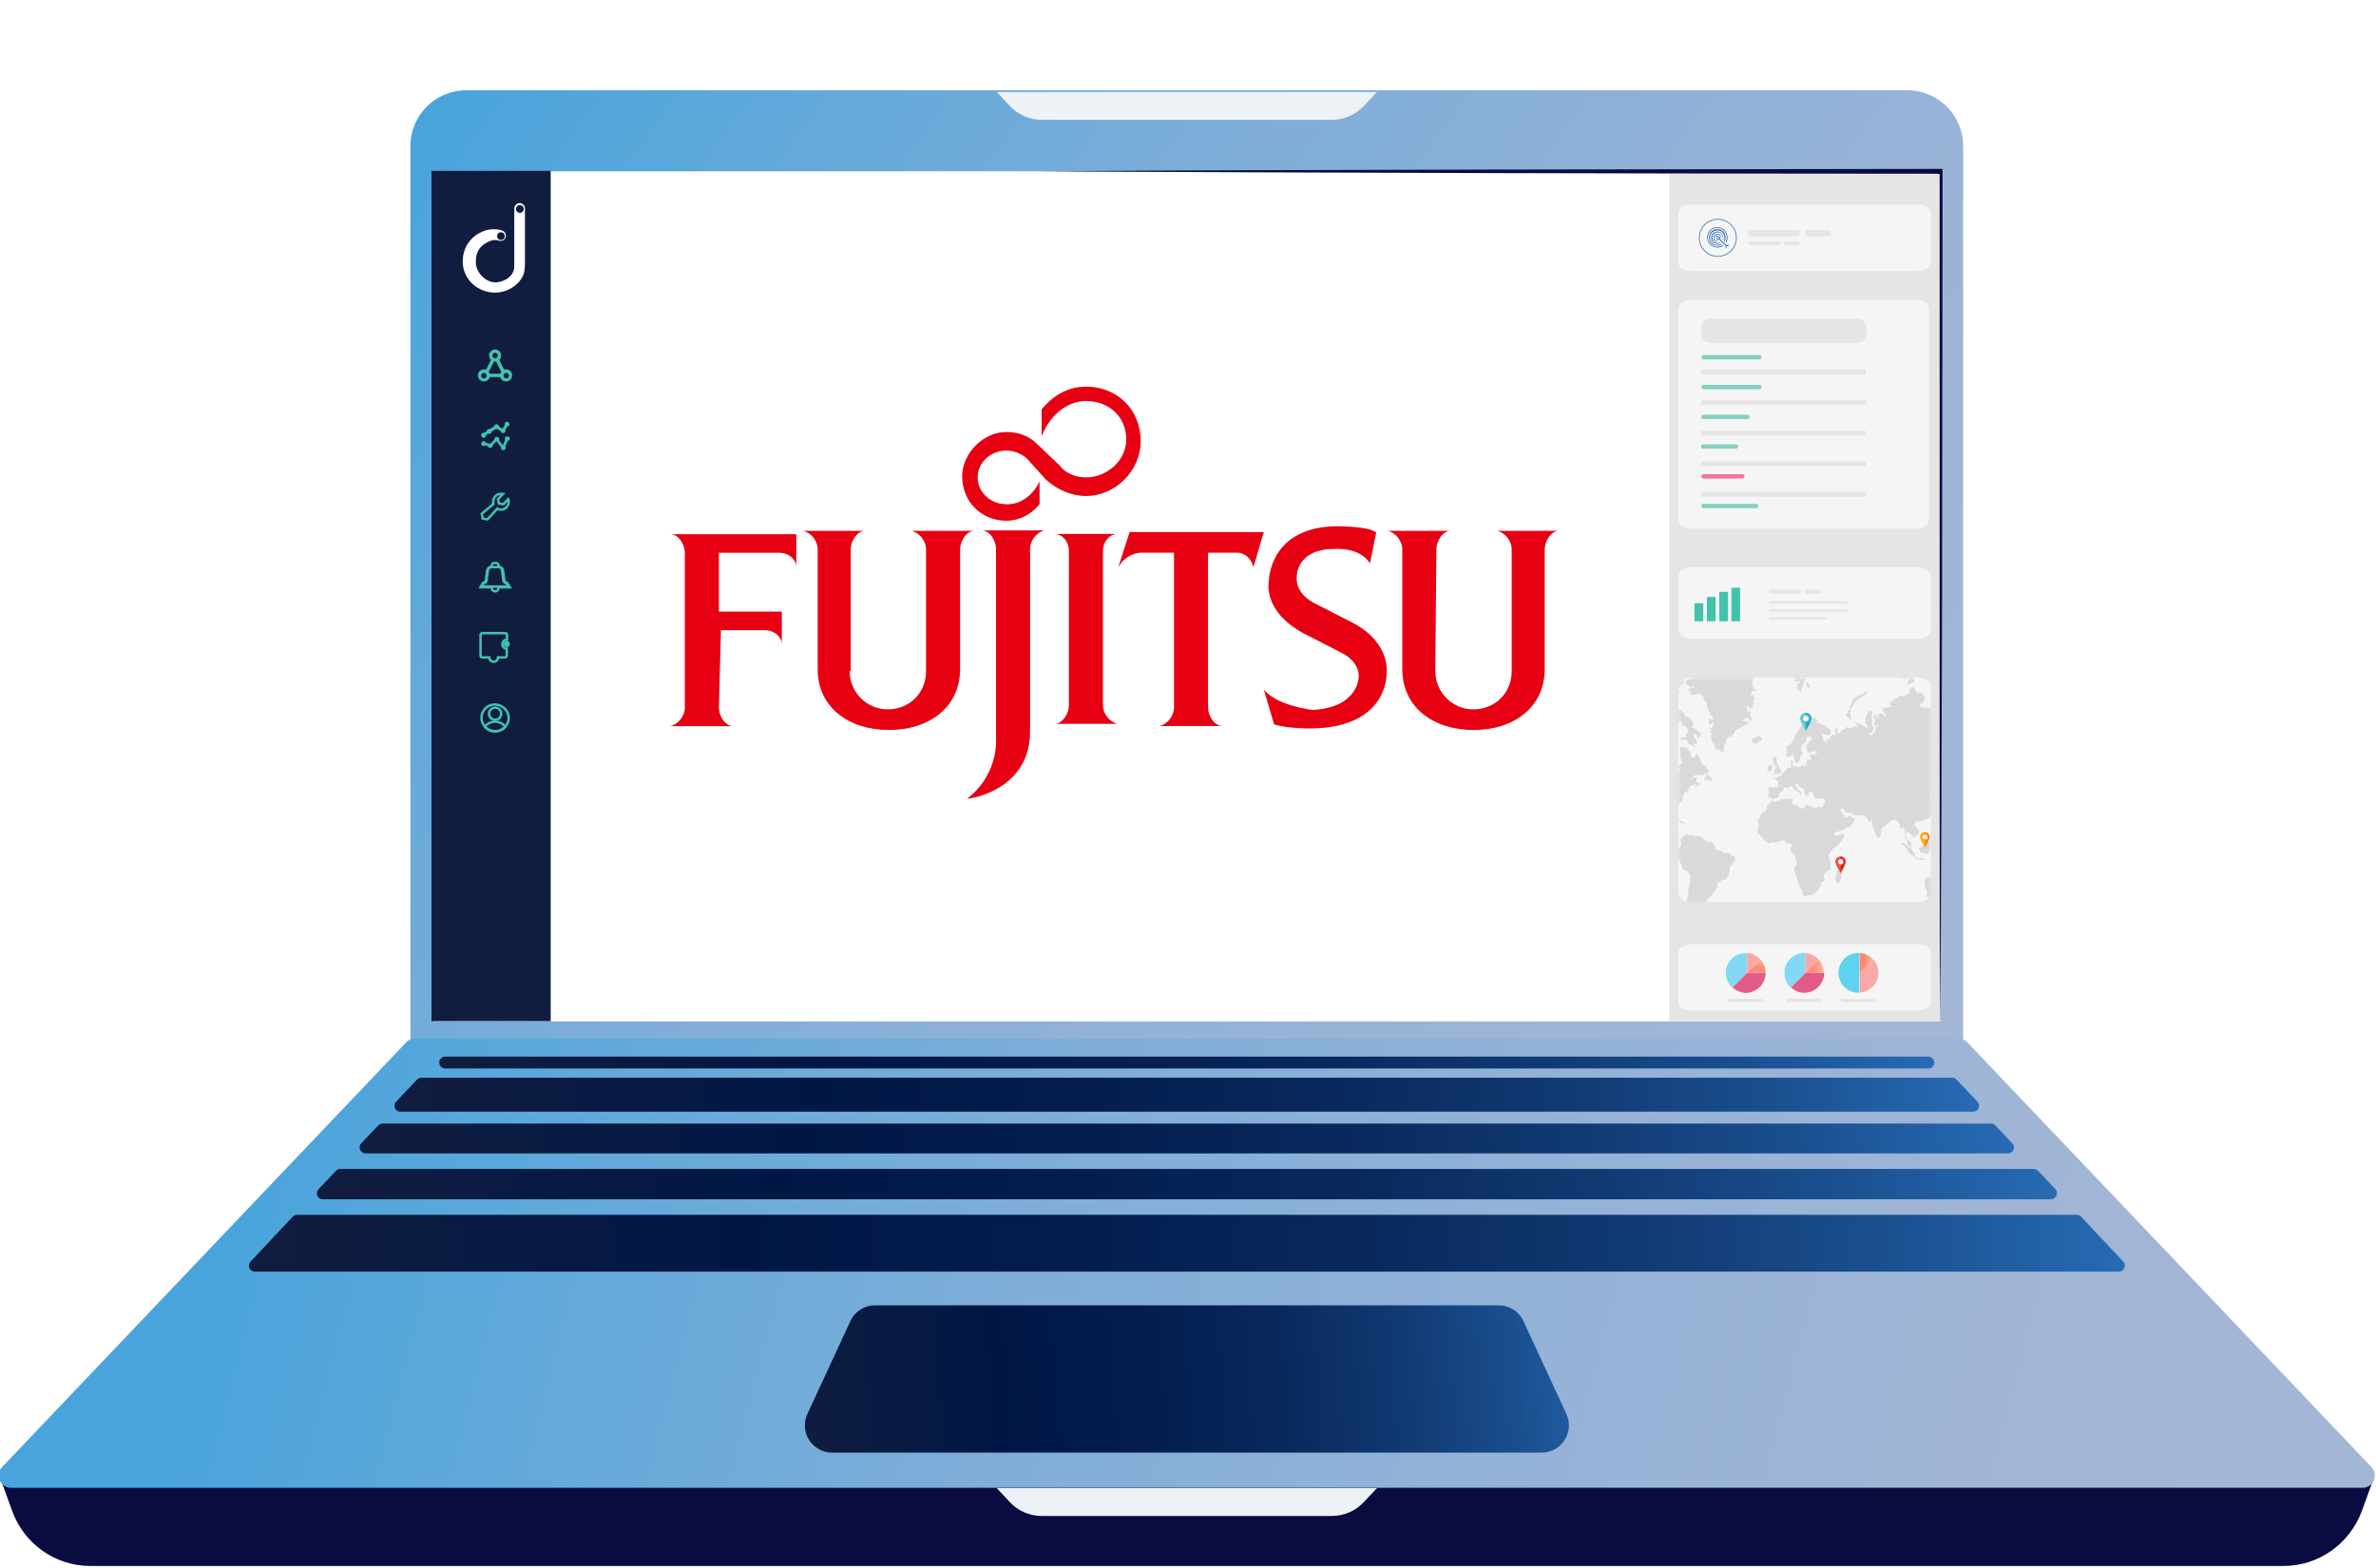 <?xml version="1.0" encoding="utf-8"?>
<!-- Generator: Adobe Illustrator 28.2.0, SVG Export Plug-In . SVG Version: 6.00 Build 0)  -->
<svg version="1.1" id="Layer_1" xmlns="http://www.w3.org/2000/svg" xmlns:xlink="http://www.w3.org/1999/xlink" x="0px" y="0px"
	 viewBox="0 0 979 646" style="enable-background:new 0 0 979 646;" xml:space="preserve">
<style type="text/css">
	.st0{display:none;}
	.st1{display:inline;}
	.st2{fill:#2D4052;}
	.st3{fill:#F95631;}
	.st4{display:inline;fill:#32323C;}
	.st5{display:inline;fill:#008A44;}
	.st6{display:inline;fill:#3AF23A;}
	.st7{display:inline;fill:#006446;}
	.st8{display:inline;fill:#00C425;}
	.st9{clip-path:url(#SVGID_00000147192862877248126180000007627555868159411126_);}
	.st10{fill:#FFFFFF;}
	.st11{fill:none;}
	.st12{fill:url(#SVGID_00000134945844620466132550000005296178919464623754_);}
	.st13{fill:#0A0B41;}
	.st14{fill:#EDF2F6;}
	.st15{fill:url(#SVGID_00000023982284902141802000000009052102708984972175_);}
	.st16{fill:url(#SVGID_00000134938443901628185630000011415848699939744164_);}
	.st17{fill:url(#SVGID_00000170276285252156233240000016220803558778911122_);}
	.st18{fill:url(#SVGID_00000043430568091051733540000011823919335829873595_);}
	.st19{fill:url(#SVGID_00000019649289861176850520000005457834966972910977_);}
	.st20{fill:url(#SVGID_00000139263782583608265110000018158423163310323078_);}
	.st21{fill:url(#SVGID_00000125590024363306064710000001025441806194060951_);}
	.st22{fill:#111D3F;}
	.st23{fill:none;stroke:#42C2AC;stroke-miterlimit:10;}
	.st24{fill:#42C2AC;}
	.st25{fill:#E5E5E5;}
	.st26{opacity:0.6;fill:#FFFFFF;enable-background:new    ;}
	.st27{fill:#FFFFFF;filter:url(#Adobe_OpacityMaskFilter);}
	.st28{mask:url(#mask0_37_774_00000139260070024137526870000017322095246192049341_);}
	.st29{fill:#D9D9D9;}
	.st30{fill:#64CEDB;}
	.st31{fill:#1CABBB;}
	.st32{fill:#35BDCB;}
	.st33{fill:#FFB106;}
	.st34{fill:#FF7A04;}
	.st35{fill:#FF9000;}
	.st36{fill:#F05235;}
	.st37{fill:#EA110C;}
	.st38{fill:#E83521;}
	.st39{fill:url(#SVGID_00000111885292711827303300000009934604990958207134_);}
	.st40{fill:url(#SVGID_00000042016645735234034040000004475080388172018066_);}
	.st41{fill:#F9A9A5;}
	.st42{fill:url(#SVGID_00000074432654808530254170000013877102716916867263_);}
	.st43{fill:url(#SVGID_00000049199501203729963750000017045777488884910491_);}
	.st44{fill:url(#SVGID_00000105398036390410359010000004225149989162044574_);}
	.st45{fill:url(#SVGID_00000127014029060670756660000010774721499357717946_);}
	.st46{fill:url(#SVGID_00000162352523914338560830000016736965921371357835_);}
	.st47{fill:url(#SVGID_00000049900032981735587580000009484558710592218044_);}
	.st48{fill:#316FB1;}
	.st49{opacity:0.6;}
	.st50{fill:#FD2A78;}
	.st51{fill:none;stroke:#E5E5E5;stroke-width:2;stroke-miterlimit:10;}
	.st52{fill:#E60012;}
</style>
<g id="Layer_2_00000133520946640988899430000009475409716489137561_" class="st0">
	<g id="Layer_1-2" class="st1">
		<g id="Snap_One-color">
			<path class="st2" d="M368.2,246.2c-9.3-2.5-10.2-6.9-10.2-11c0-5.9,6.2-10.7,13.3-10.7c6.9,0,13.6,3.1,14,11.3h-8.9
				c-0.2-2.7-2.7-3.7-4.9-3.7c-2.4,0-4.5,0.8-4.5,3.5c0,1.5,1.7,2.5,3.8,3l6,1.5c8.3,2.3,9.4,7.9,9.4,10.8c0,7.4-7.2,11.1-14.7,11.1
				c-7.1,0-14.3-4.4-14.5-12.1h8.8c0.2,2.5,3.2,4.8,6.6,4.5c2.7-0.1,4.7-1.5,4.7-3.6c0.1-1.8-1.2-2.8-3.9-3.4L368.2,246.2z"/>
			<path class="st2" d="M398.8,261.2h-9.4v-36h9.4v5.3c2.1-3.9,6.5-6.1,10.7-6.1c8.4,0,13.4,5.2,13.4,15.5v21.3h-9.4v-19.6
				c0-5.2-2.8-8-6.9-8c-4.3,0-7.9,2.2-7.9,8.4L398.8,261.2z"/>
			<path class="st2" d="M456.3,256.6c-2.2,3.7-7.7,5.3-11.2,5.3c-9.5,0-18.3-7.2-18.3-18.7s8.9-18.7,18.3-18.7
				c3.3,0,8.5,1.3,11.2,5.2v-4.5h9.4v36h-9.4V256.6z M446.4,252.9c5.2,0,9.9-3.5,9.9-9.7s-4.9-9.7-9.9-9.7c-5.2,0-9.9,3.9-9.9,9.7
				S441.2,252.9,446.4,252.9L446.4,252.9z"/>
			<path class="st2" d="M480.4,230c1.9-3.6,6.6-5.6,11.3-5.6c9.4,0,17.6,7.4,17.6,18.7c0,11.5-8.2,18.8-17.6,18.8
				c-4.7,0-9.3-1.9-11.3-5.5v22.3H471v-53.5h9.4V230z M490.1,253c5.2,0,9.5-3.9,9.5-9.7c0-5.9-4.3-9.9-9.5-9.9s-9.6,3.9-9.6,9.9
				C480.5,249.5,485.1,253,490.1,253z"/>
			<path class="st2" d="M525.2,243.1c0-11.4,8.6-18.7,18.8-18.7s18.8,7.2,18.8,18.7c0,11.4-8.6,18.9-18.8,18.9
				S525.2,254.5,525.2,243.1z M559.4,243.1c0-9.3-7-15.2-15.3-15.2s-15.3,5.9-15.3,15.2s7,15.4,15.3,15.4S559.4,252.4,559.4,243.1
				L559.4,243.1z"/>
			<path class="st2" d="M567.7,225.2h3.5v7.1c2.1-5.8,7.8-7.9,12.7-7.9c8.6,0,14.3,6,14.3,15.6v21.1h-3.5V240
				c0-7.6-4.4-12.2-10.9-12.2c-6.3,0-12.5,3.5-12.7,13.1v20.2h-3.5v-35.9L567.7,225.2L567.7,225.2z"/>
			<path class="st2" d="M638.6,244.7h-32.1c0.6,8.4,6.9,13.8,14.6,13.8c5.5,0,10-2.5,12.6-6.9l3.3,1.2c-3.1,5.9-9,9.2-15.9,9.2
				c-10.1,0-18.1-7.5-18.1-18.9s8-18.7,18.1-18.7c10.3,0,17.7,7.2,17.7,18.7C638.7,243.6,638.6,244.1,638.6,244.7z M606.4,241.4
				h28.7c-0.7-8.3-6.3-13.6-14.1-13.6C613.4,227.9,607,233.1,606.4,241.4z"/>
			<path class="st2" d="M340.9,216.3l-17.9-9c-11.3-5.6-24.6-5.6-35.8,0l0,0l53.7,26.9L340.9,216.3L340.9,216.3z"/>
			<polygon class="st3" points="287.1,225.3 298.2,219.7 280.3,210.8 269.2,216.3 269.2,234.3 340.9,270.1 340.9,252.2 			"/>
			<path class="st2" d="M316.2,264.5l-0.8,0.4c-6.5,3.3-14.2,3.3-20.7,0l-25.5-12.8V270l17.9,9c11.3,5.6,24.6,5.6,35.8,0l11.1-5.6
				L316.2,264.5z"/>
			<path class="st2" d="M638.7,225.4v-1h4.4v1h-1.6v4.8h-1.1v-4.8H638.7z M650.6,230.2h-1.2l-0.4-3.7l-1.5,3h-0.9l-1.5-3l-0.4,3.7
				h-1.2l0.7-5.8h1l1.8,3.9l1.8-3.9h1L650.6,230.2z"/>
		</g>
	</g>
</g>
<g class="st0">
	<path class="st4" d="M644.3,237.2l-14.5,13.3l14.5,13.3v7.7h-0.5l-21.5-19.7v18.7h-6.2V214h6.2v35.3l21.5-19.5h0.7L644.3,237.2
		L644.3,237.2z M362.2,270.5H394v-6.3h-25.3V216h-6.5V270.5z M416.2,229.8c-9.7,0-18.8,8-18.8,20.8c0,12.3,8.2,20.7,20,20.7
		c5.2,0,10-1.3,14.5-4.5v-6.7c-4.5,3.8-9.7,5.5-14.2,5.5c-7.2,0-13.3-4.5-13.8-12.5h29.8c0-0.7,0.3-2.5,0.3-3.2
		C433.7,236.7,425.8,229.8,416.2,229.8z M416.2,235.5c5.5,0,11.2,3.5,11.3,12.2h-24C404,240.8,409,235.5,416.2,235.5z M521.2,229.8
		c-5.3,0-9.2,2.8-11.3,7c-2-4.5-5.5-7-11-7c-4.8,0-8.5,2.8-10.7,6.7h-0.3l-0.7-5.8h-4.8v39.8h6.3v-25.2c0-4.8,3-9.5,8.5-9.5
		c5.3,0,7.7,3.2,7.7,8.8v25.7h6.3v-25.5c0-4.5,3.2-9,8.5-9c5.5,0,7.8,3.2,7.8,8.8v25.7h6.3v-26.5
		C533.8,235.7,529.8,229.8,521.2,229.8z M559.3,229.8c-9.5,0-18.3,8-18.3,20.8c0,12.5,8.8,20.7,18.3,20.7c5.8,0,11.5-2.8,14.7-8.3
		h0.2l0.7,7.3h5.2v-39.8h-5.2l-0.7,7.3H574C571,232.7,565.5,229.8,559.3,229.8z M560.5,235.7c7.5,0,13.2,6,13.2,14.8
		c0,8.8-5.7,14.8-13.2,14.8c-7.3,0-13.2-5.8-13.2-14.8S553.2,235.7,560.5,235.7z M607.1,230.2c-3.3,0-8.7,1.7-11.3,6.8l0,0l-0.7-6.3
		h-5v39.8h6.3v-23c0-9.2,7.3-12.2,13.7-10.8v-6.3C608.8,230.3,608.1,230.2,607.1,230.2z M474,229.7h-0.5l-16.7,16.5l-16.5-16.5h-0.5
		v8l12.8,12.8l-12.8,12.7v8.2h0.5l16.3-16.5l16.7,16.7h0.7v-8.2l-12.8-12.8l12.8-13V229.7z M647.3,214.5v-0.8h6.7v0.8h-2.8v6.7h-1
		v-6.7C650.1,214.5,647.3,214.5,647.3,214.5z M657.3,213.7l2.8,6.3l2.8-6.3h1.3v7.5h-0.7v-6.3l0,0l-2.8,6.2H660l-2.8-6.2l0,0v6.2h-1
		v-7.3C656.1,213.7,657.3,213.7,657.3,213.7z"/>
	<polygon class="st5" points="327.9,270.7 327.9,204.7 311.9,204.7 286.9,229.5 	"/>
	<polygon class="st6" points="245.7,220.7 245.7,286.8 261.7,286.8 286.7,261.7 	"/>
	<polygon class="st7" points="261.7,286.8 327.9,286.8 327.9,270.7 302.9,245.7 	"/>
	<polygon class="st8" points="311.9,204.7 245.7,204.7 245.7,220.7 270.5,245.7 	"/>
</g>
<g>
	<defs>
		<rect id="SVGID_1_" x="-0.5" y="-0.3" width="979" height="645.7"/>
	</defs>
	<clipPath id="SVGID_00000060731324527644953720000016283987036378417590_">
		<use xlink:href="#SVGID_1_"  style="overflow:visible;"/>
	</clipPath>
	<g style="clip-path:url(#SVGID_00000060731324527644953720000016283987036378417590_);">
		<path class="st10" d="M169,462.1c-1.1-124.7-1.4-262.3-1.5-386.5c0.1-3-0.2-8.1,0.3-11.1c1.6-13.6,12.5-25.4,26-28l3.2-0.5
			c2-0.2,7.4-0.2,9.5-0.2c77.2,0,171.6,0.3,249.4,0.7l99.8,0.7L456,38c-78,0.5-172,0.6-249.4,0.7c-2,0-7.3,0-9.2,0.2
			c-13.5,1.2-25,12.6-26.6,26c-0.4,2.7-0.3,7.9-0.3,10.7l0,12.5C170.4,207.7,170.1,342,169,462.1L169,462.1z"/>
		<rect x="131.3" y="-0.3" class="st11" width="460.6" height="498.5"/>
		
			<linearGradient id="SVGID_00000148644346582444909620000012407231689816690111_" gradientUnits="userSpaceOnUse" x1="189.627" y1="604.111" x2="815.827" y2="158" gradientTransform="matrix(1 0 0 -1 0 646)">
			<stop  offset="0" style="stop-color:#4AA4DC"/>
			<stop  offset="0.16" style="stop-color:#63A9DA"/>
			<stop  offset="0.37" style="stop-color:#80AED8"/>
			<stop  offset="0.58" style="stop-color:#94B2D7"/>
			<stop  offset="0.79" style="stop-color:#A0B5D6"/>
			<stop  offset="1" style="stop-color:#A5B6D6"/>
		</linearGradient>
		<path style="fill:url(#SVGID_00000148644346582444909620000012407231689816690111_);" d="M192.1,37.2h593.8c12.7,0,23,10.3,23,23
			V462H169.1V60.2C169.1,47.5,179.4,37.2,192.1,37.2z"/>
		<path class="st10" d="M799.4,70.6H178.6v350.3h620.8V70.6z"/>
		<path class="st13" d="M940.9,645.3H37.1c-14.3,0-27.2-9.1-32.1-22.7l-4.6-12.7h977.4l-4.6,12.7
			C968.1,636.3,955.3,645.3,940.9,645.3z"/>
		<path class="st14" d="M548.7,624.7H429.3c-5,0-9.8-2-13.2-5.7l-5.4-5.8h156.7l-5.5,5.8C558.5,622.7,553.7,624.7,548.7,624.7
			L548.7,624.7z"/>
		
			<linearGradient id="SVGID_00000162352619107175321970000017167882727815110279_" gradientUnits="userSpaceOnUse" x1="111.681" y1="200.71" x2="980.231" y2="-21.37" gradientTransform="matrix(1 0 0 -1 0 646)">
			<stop  offset="0" style="stop-color:#4AA4DC"/>
			<stop  offset="0.16" style="stop-color:#63A9DA"/>
			<stop  offset="0.37" style="stop-color:#80AED8"/>
			<stop  offset="0.58" style="stop-color:#94B2D7"/>
			<stop  offset="0.79" style="stop-color:#A0B5D6"/>
			<stop  offset="1" style="stop-color:#A5B6D6"/>
		</linearGradient>
		<path style="fill:url(#SVGID_00000162352619107175321970000017167882727815110279_);" d="M171.1,427.9h635.8
			c1.4,0,2.7,0.6,3.7,1.6l166.5,175c3.1,3.3,0.8,8.6-3.7,8.6H4.6c-4.5,0-6.8-5.4-3.7-8.6l166.5-175
			C168.4,428.4,169.7,427.9,171.1,427.9z"/>
		
			<linearGradient id="SVGID_00000041285388815590681290000016742617984317598112_" gradientUnits="userSpaceOnUse" x1="670.26" y1="91.895" x2="319.11" y2="63.145" gradientTransform="matrix(1 0 0 -1 0 646)">
			<stop  offset="0" style="stop-color:#286CB5"/>
			<stop  offset="1.000000e-02" style="stop-color:#2669B1"/>
			<stop  offset="0.13" style="stop-color:#1A4F8F"/>
			<stop  offset="0.26" style="stop-color:#113A73"/>
			<stop  offset="0.4" style="stop-color:#09295E"/>
			<stop  offset="0.56" style="stop-color:#041D4E"/>
			<stop  offset="0.74" style="stop-color:#001745"/>
			<stop  offset="1" style="stop-color:#111D3F"/>
		</linearGradient>
		<path style="fill:url(#SVGID_00000041285388815590681290000016742617984317598112_);" d="M360.6,537.9h256.9
			c4.4,0,8.4,2.5,10.2,6.5l17.7,38.2c3.5,7.5-2,16-10.2,16H342.9c-8.2,0-13.7-8.5-10.2-16l17.7-38.2
			C352.2,540.4,356.2,537.9,360.6,537.9L360.6,537.9z"/>
		
			<linearGradient id="SVGID_00000055673615807963364450000001176467517894368677_" gradientUnits="userSpaceOnUse" x1="180.995" y1="208.105" x2="797.015" y2="208.105" gradientTransform="matrix(1 0 0 -1 0 646)">
			<stop  offset="0" style="stop-color:#111D3F"/>
			<stop  offset="0.26" style="stop-color:#001745"/>
			<stop  offset="0.44" style="stop-color:#041D4E"/>
			<stop  offset="0.6" style="stop-color:#09295E"/>
			<stop  offset="0.74" style="stop-color:#113A73"/>
			<stop  offset="0.87" style="stop-color:#1A4F8F"/>
			<stop  offset="0.99" style="stop-color:#2669B1"/>
			<stop  offset="1" style="stop-color:#286CB5"/>
		</linearGradient>
		<path style="fill:url(#SVGID_00000055673615807963364450000001176467517894368677_);" d="M794.6,440.3H183.4
			c-2.1,0-3.2-2.5-1.8-4.1c0.5-0.5,1.1-0.8,1.8-0.8h611.1c0.7,0,1.3,0.3,1.8,0.8C797.8,437.8,796.7,440.3,794.6,440.3z"/>
		
			<linearGradient id="SVGID_00000103944131157827223250000015984875828169805448_" gradientUnits="userSpaceOnUse" x1="162.551" y1="194.86" x2="815.463" y2="194.86" gradientTransform="matrix(1 0 0 -1 0 646)">
			<stop  offset="0" style="stop-color:#111D3F"/>
			<stop  offset="0.26" style="stop-color:#001745"/>
			<stop  offset="0.44" style="stop-color:#041D4E"/>
			<stop  offset="0.6" style="stop-color:#09295E"/>
			<stop  offset="0.74" style="stop-color:#113A73"/>
			<stop  offset="0.87" style="stop-color:#1A4F8F"/>
			<stop  offset="0.99" style="stop-color:#2669B1"/>
			<stop  offset="1" style="stop-color:#286CB5"/>
		</linearGradient>
		<path style="fill:url(#SVGID_00000103944131157827223250000015984875828169805448_);" d="M813,458.1H165c-2.2,0-3.3-2.5-1.8-4.1
			l8.6-9.1c0.5-0.5,1.1-0.8,1.8-0.8h630.8c0.7,0,1.3,0.3,1.8,0.8l8.6,9.1C816.3,455.6,815.2,458.1,813,458.1L813,458.1z"/>
		
			<linearGradient id="SVGID_00000178914721003562968450000018285286151898785190_" gradientUnits="userSpaceOnUse" x1="148.185" y1="176.85" x2="829.815" y2="176.85" gradientTransform="matrix(1 0 0 -1 0 646)">
			<stop  offset="0" style="stop-color:#111D3F"/>
			<stop  offset="0.26" style="stop-color:#001745"/>
			<stop  offset="0.44" style="stop-color:#041D4E"/>
			<stop  offset="0.6" style="stop-color:#09295E"/>
			<stop  offset="0.74" style="stop-color:#113A73"/>
			<stop  offset="0.87" style="stop-color:#1A4F8F"/>
			<stop  offset="0.99" style="stop-color:#2669B1"/>
			<stop  offset="1" style="stop-color:#286CB5"/>
		</linearGradient>
		<path style="fill:url(#SVGID_00000178914721003562968450000018285286151898785190_);" d="M827.4,475.3H150.6
			c-2.1,0-3.2-2.6-1.8-4.1l7-7.4c0.5-0.5,1.1-0.8,1.8-0.8h662.8c0.7,0,1.3,0.3,1.8,0.8l7,7.4C830.6,472.8,829.5,475.3,827.4,475.3z"
			/>
		
			<linearGradient id="SVGID_00000075157336412137443190000006757358259186464949_" gradientUnits="userSpaceOnUse" x1="130.515" y1="158.105" x2="847.505" y2="158.105" gradientTransform="matrix(1 0 0 -1 0 646)">
			<stop  offset="0" style="stop-color:#111D3F"/>
			<stop  offset="0.26" style="stop-color:#001745"/>
			<stop  offset="0.44" style="stop-color:#041D4E"/>
			<stop  offset="0.6" style="stop-color:#09295E"/>
			<stop  offset="0.74" style="stop-color:#113A73"/>
			<stop  offset="0.87" style="stop-color:#1A4F8F"/>
			<stop  offset="0.99" style="stop-color:#2669B1"/>
			<stop  offset="1" style="stop-color:#286CB5"/>
		</linearGradient>
		<path style="fill:url(#SVGID_00000075157336412137443190000006757358259186464949_);" d="M845.1,494.2H133c-2.1,0-3.2-2.5-1.8-4.1
			l7.2-7.6c0.5-0.5,1.1-0.8,1.8-0.8h697.8c0.7,0,1.3,0.3,1.8,0.8l7.2,7.6C848.3,491.6,847.2,494.2,845.1,494.2L845.1,494.2z"/>
		
			<linearGradient id="SVGID_00000141455195621313614690000015812789454916014764_" gradientUnits="userSpaceOnUse" x1="102.555" y1="133.73" x2="875.465" y2="133.73" gradientTransform="matrix(1 0 0 -1 0 646)">
			<stop  offset="0" style="stop-color:#111D3F"/>
			<stop  offset="0.26" style="stop-color:#001745"/>
			<stop  offset="0.44" style="stop-color:#041D4E"/>
			<stop  offset="0.6" style="stop-color:#09295E"/>
			<stop  offset="0.74" style="stop-color:#113A73"/>
			<stop  offset="0.87" style="stop-color:#1A4F8F"/>
			<stop  offset="0.99" style="stop-color:#2669B1"/>
			<stop  offset="1" style="stop-color:#286CB5"/>
		</linearGradient>
		<path style="fill:url(#SVGID_00000141455195621313614690000015812789454916014764_);" d="M873,524H105c-2.1,0-3.2-2.5-1.8-4.1
			l17.4-18.5c0.5-0.5,1.1-0.8,1.8-0.8h733.3c0.7,0,1.3,0.3,1.8,0.8l17.4,18.5C876.3,521.4,875.2,524,873,524L873,524z"/>
		<path class="st14" d="M548.7,49.4H429.3c-5,0-9.8-2.1-13.2-5.7l-5.4-5.8h156.7l-5.5,5.8C558.5,47.3,553.7,49.4,548.7,49.4
			L548.7,49.4z"/>
		<path class="st13" d="M428.3,70.6c103.5-0.8,266.4-0.8,371.1-1h1v1l-0.2,175.1c-0.1,43.6-0.4,131.6-0.8,175.1
			c-0.3-43.7-0.6-131.4-0.8-175.1l-0.2-175.1l1,1C694.4,71.6,532.2,71.2,428.3,70.6z"/>
		<path class="st22" d="M226.9,70.4h-49.1v350.4h49.1V70.4z"/>
		<path class="st23" d="M208.6,152.7c-0.4,0-0.8,0.1-1.1,0.3l-2.4-4.8c0.6-0.4,0.9-1,0.9-1.7c0-1.1-0.9-2-2-2s-2,0.9-2,2
			c0,0.7,0.4,1.4,0.9,1.7l-2.4,4.8c-0.3-0.2-0.7-0.3-1.1-0.3c-1.1,0-2,0.9-2,2c0,1.1,0.9,2,2,2c1.1,0,1.9-0.8,2-1.8h5.1
			c0.1,1,1,1.8,2,1.8c1.1,0,2-0.9,2-2C210.6,153.6,209.7,152.7,208.6,152.7z M202.4,146.5c0-0.9,0.7-1.6,1.6-1.6s1.6,0.7,1.6,1.6
			s-0.7,1.6-1.6,1.6S202.4,147.4,202.4,146.5z M203.3,148.4c0.2,0.1,0.5,0.1,0.7,0.1s0.5-0.1,0.7-0.1l2.4,4.9
			c-0.3,0.3-0.5,0.8-0.6,1.2h-5.1c-0.1-0.5-0.3-0.9-0.6-1.2L203.3,148.4z M199.4,156.4c-0.9,0-1.6-0.7-1.6-1.6s0.7-1.6,1.6-1.6
			c0.9,0,1.6,0.7,1.6,1.6S200.3,156.4,199.4,156.4z M208.6,156.4c-0.9,0-1.6-0.7-1.6-1.6s0.7-1.6,1.6-1.6c0.9,0,1.6,0.7,1.6,1.6
			S209.5,156.4,208.6,156.4z"/>
		<path class="st23" d="M209.6,295.8c0,1.4-0.5,2.7-1.4,3.6c-1,1.2-2.5,1.9-4.2,1.9s-3.2-0.7-4.2-1.9c-0.9-1-1.4-2.2-1.4-3.6
			c0-3.1,2.5-5.5,5.5-5.5S209.6,292.8,209.6,295.8z"/>
		<path class="st23" d="M208.2,299.5c-1,1.2-2.5,1.9-4.2,1.9s-3.2-0.7-4.2-1.9c0.8-1.2,2.4-2.1,4.2-2.1S207.4,298.3,208.2,299.5z"/>
		<path class="st23" d="M204,296.6c1.4,0,2.5-1.1,2.5-2.5s-1.1-2.5-2.5-2.5s-2.5,1.1-2.5,2.5S202.6,296.6,204,296.6z"/>
		<path class="st23" d="M199.3,179.9c0.3,0,0.5-0.2,0.5-0.5c0-0.1,0-0.2-0.1-0.3l1.5-1c0.1,0.1,0.2,0.2,0.4,0.2
			c0.3,0,0.5-0.2,0.5-0.5c0-0.1,0-0.1,0-0.2l2.1-1.4c0.1,0.1,0.2,0.2,0.4,0.2c0.2,0,0.3-0.1,0.4-0.2l1.8,1.2c0,0,0,0.1,0,0.1
			c0,0.3,0.2,0.5,0.5,0.5c0.3,0,0.5-0.2,0.5-0.5c0-0.2-0.1-0.3-0.2-0.4l1.2-1.8c0,0,0.1,0,0.1,0c0.3,0,0.5-0.2,0.5-0.5
			c0-0.3-0.2-0.5-0.5-0.5c-0.3,0-0.5,0.2-0.5,0.5c0,0.2,0.1,0.3,0.2,0.4l-1.2,1.8c0,0-0.1,0-0.1,0c-0.2,0-0.3,0.1-0.4,0.2l-1.8-1.2
			c0-0.1,0-0.1,0-0.2c0-0.3-0.2-0.5-0.5-0.5c-0.3,0-0.5,0.2-0.5,0.5c0,0.1,0,0.1,0,0.1l-2.1,1.4c-0.1-0.1-0.2-0.1-0.4-0.1
			c-0.3,0-0.5,0.2-0.5,0.5c0,0.1,0,0.1,0,0.2l-1.6,1c-0.1-0.1-0.2-0.1-0.3-0.1c-0.3,0-0.5,0.2-0.5,0.5
			C198.8,179.6,199,179.9,199.3,179.9L199.3,179.9z"/>
		<path class="st23" d="M209,180.3c-0.3,0-0.5,0.2-0.5,0.5c0,0.1,0.1,0.3,0.2,0.4l-1.3,2.9c0,0,0,0,0,0c-0.1,0-0.2,0-0.3,0.1
			l-2.1-2.8c0.1-0.1,0.2-0.2,0.2-0.4c0-0.3-0.2-0.5-0.5-0.5c-0.3,0-0.5,0.2-0.5,0.5c0,0.1,0,0.2,0.1,0.3l-2,2
			c-0.1-0.1-0.2-0.1-0.3-0.1c-0.2,0-0.3,0.1-0.4,0.2l-1.8-0.6c0-0.3-0.2-0.5-0.5-0.5c-0.3,0-0.5,0.2-0.5,0.5c0,0.3,0.2,0.5,0.5,0.5
			c0.2,0,0.4-0.2,0.5-0.4l1.7,0.6c0,0,0,0.1,0,0.1c0,0.3,0.2,0.5,0.5,0.5c0.3,0,0.5-0.2,0.5-0.5c0-0.1,0-0.2-0.1-0.3l2-2
			c0.1,0.1,0.2,0.1,0.3,0.1c0.1,0,0.1,0,0.2,0l2.1,2.8c-0.1,0.1-0.1,0.2-0.1,0.3c0,0.3,0.2,0.5,0.5,0.5c0.3,0,0.5-0.2,0.5-0.5
			c0-0.2-0.1-0.4-0.3-0.5l1.3-2.8c0.1,0,0.1,0,0.2,0c0.3,0,0.5-0.2,0.5-0.5C209.5,180.5,209.3,180.3,209,180.3L209,180.3z"/>
		<path class="st23" d="M200.9,214l-2-0.3l-0.4-2l4.8-4c-0.1-0.3-0.1-0.6-0.1-1c0-1.8,1.4-3.2,3.2-3.2c0.2,0,0.4,0,0.6,0.1l0.2,0
			l-2,2.1l0.4,1.8l1.8,0.3l2-2.1l0.1,0.2c0.1,0.3,0.1,0.6,0.1,0.9c0,1.8-1.4,3.2-3.2,3.2c-0.5,0-1.1-0.1-1.5-0.4L200.9,214
			L200.9,214z"/>
		<path class="st23" d="M208.9,263.6v-2c0-0.4-0.3-0.7-0.7-0.7h-9.5c-0.4,0-0.7,0.3-0.7,0.7v8.6c0,0.4,0.3,0.7,0.7,0.7h2.9
			c0,0.8,0.5,1.5,1.2,1.7c1.3,0.4,2.4-0.5,2.4-1.7h2.9c0.4,0,0.7-0.3,0.7-0.7v-2.9c-0.5,0-1-0.2-1.3-0.5c-0.3-0.3-0.5-0.8-0.5-1.3
			c0-0.5,0.2-1,0.5-1.3C207.9,263.8,208.3,263.6,208.9,263.6L208.9,263.6z"/>
		<path class="st24" d="M208.8,266.7c-0.7,0-1.3-0.6-1.3-1.3c0-0.7,0.6-1.3,1.3-1.3c0.7,0,1.3,0.6,1.3,1.3
			C210.1,266.1,209.5,266.7,208.8,266.7z"/>
		<path class="st23" d="M210.1,242l-1.2-1.9h-0.1c-0.5,0-0.9-0.4-1-0.9l-0.5-4c-0.1-0.6-0.4-1.1-0.9-1.4c-0.3-0.2-0.6-0.3-1-0.3
			v-0.5c0-0.5-0.4-1-1-1h-0.8c-0.5,0-1,0.4-1,1v0.5c-0.4,0-0.7,0.1-1,0.3c-0.5,0.3-0.8,0.8-0.9,1.4l-0.5,4c-0.1,0.5-0.5,0.9-1,0.9
			h-0.1L198,242h4.7c-0.1,0.3,0,0.6,0.1,0.9c0.2,0.5,0.7,0.8,1.2,0.8c0.8,0,1.4-0.6,1.4-1.4c0-0.1,0-0.2,0-0.3L210.1,242L210.1,242z
			 M202.4,241.7h-4l0.9-1.4c0.6,0,1.1-0.5,1.2-1.1l0.5-4c0.1-0.7,0.6-1.3,1.2-1.5h3.5c0.7,0.2,1.2,0.8,1.2,1.5l0.5,4
			c0.1,0.6,0.6,1.1,1.2,1.1l0.9,1.4h-4.1H202.4L202.4,241.7z"/>
		<path class="st10" d="M214.1,83.7c-1.2,0-2.2,1-2.2,2.2v23.8c0,1-0.2,1.9-0.7,2.8c-0.7,1.3-2.2,2.8-5.1,3.6
			c-5.3,1.5-9.7-3.6-10-7.3c-0.3-3.9,0.9-8,6.8-9.8c0,0,1.3-0.3,2.8,0.2c1.5,0.5,3.6-1.1,2.4-3.3c-0.9-1.6-5.4-1.7-7.5-1.1
			c-1.6,0.4-8.2,2.6-9.7,10.3s3.8,14.2,10.9,15.3c7.1,1.2,13.2-3.7,14.2-8.3c0,0,0.3-1.5,0.3-4.1c0-0.1,0-22.1,0-22.1
			C216.3,84.6,215.3,83.7,214.1,83.7L214.1,83.7z"/>
		<path class="st22" d="M214.2,87.7c0.9,0,1.6-0.7,1.6-1.6c0-0.9-0.7-1.6-1.6-1.6s-1.6,0.7-1.6,1.6C212.6,87,213.3,87.7,214.2,87.7z
			"/>
		<path class="st22" d="M206.4,98.9c0.9,0,1.6-0.7,1.6-1.6c0-0.9-0.7-1.6-1.6-1.6c-0.9,0-1.6,0.7-1.6,1.6
			C204.8,98.2,205.5,98.9,206.4,98.9z"/>
		<path class="st25" d="M799.2,71.7H687.8v349.2h111.4V71.7z"/>
		<path class="st26" d="M696.7,279.2h93.7c2.9,0,5.2,1.6,5.2,3.6v85.3c0,2-2.3,3.6-5.2,3.6h-93.7c-2.9,0-5.2-1.6-5.2-3.6v-85.3
			C691.5,280.9,693.9,279.2,696.7,279.2z"/>
		<defs>
			<filter id="Adobe_OpacityMaskFilter" filterUnits="userSpaceOnUse" x="645.1" y="262.9" width="188.1" height="122.2">
				<feColorMatrix  type="matrix" values="1 0 0 0 0  0 1 0 0 0  0 0 1 0 0  0 0 0 1 0"/>
			</filter>
		</defs>
		
			<mask maskUnits="userSpaceOnUse" x="645.1" y="262.9" width="188.1" height="122.2" id="mask0_37_774_00000139260070024137526870000017322095246192049341_">
			<path class="st27" d="M696.2,279.4h99.4v88c0.8,2.4-1.2,4.4-3.6,4.4h-95c-2.6,0-4.7-2.1-5.5-4.7v-83.8
				C692.3,281.1,694,279.4,696.2,279.4L696.2,279.4z"/>
		</mask>
		<g class="st28">
			<path class="st29" d="M833.2,303.2c-0.3-0.4-0.6-0.7-0.9-1.1c-0.3-0.1-0.6-0.1-1.1-0.3v0.9c-0.5-0.1-0.5-0.5-0.6-0.8
				c0-0.6-0.3-1.1-0.9-1.4c-0.4-0.2-0.7-0.5-1-0.8c-0.5-0.4-1-0.8-1.5-1.2c-0.5-0.3-1-0.5-1.5-0.7c-0.9,0.4-1.7-0.2-2.8-0.2
				c0.1,0.5,0.2,1,0.4,1.5c-0.2,0.1-0.5,0.3-0.6,0.4c-0.4-0.4-0.7-0.6-1.1-1c0.2-0.1,0.3-0.2,0.4-0.3c0.1-0.1,0.2-0.2,0.4-0.3
				c-0.2-0.1-0.4-0.2-0.5-0.2c-0.3,0.3-0.6,0.6-0.9,0.9c-0.9-0.2-1.8-0.3-2.7-0.3c-0.5,0-0.8,0-0.9-0.4c-0.1-0.5-0.1-1-0.2-1.3
				c-1.3-0.7-1.5-0.7-2.7-0.3c-0.4,0.1-0.8,0.1-1,0.2c-0.6-0.6-1.1-1.1-1.7-1.6c0.2,0,0.3-0.1,0.4-0.1c-0.4-0.5-0.9-0.8-1.5-0.6
				c-0.1,0.2-0.1,0.3-0.2,0.5c-0.2,0-0.4-0.1-0.7-0.1c0.1-0.3,0.1-0.5,0.2-0.7c-1.1-0.5-2.2-0.7-3.2,0.1c0,0.5,0.1,1.1,0.1,1.7
				c-0.3-0.1-0.5-0.1-0.6-0.2c-0.2,0.2-0.3,0.4-0.5,0.6c0-0.2-0.1-0.4-0.1-0.5c-0.3-0.1-0.6-0.2-0.8-0.3c-0.3,0.2-0.6,0.4-1,0.6
				c-0.3-0.3-0.5-0.6-0.8-0.8c-0.4,0.5-0.2,1.3-0.8,1.8c-0.3-0.4-0.8-0.7-1-1.3c-0.3-0.6-0.5-1.4-1.3-1.7c0.4-0.4,0.7-0.8,1.1-1.2
				c-0.2-0.3-0.4-0.4-0.5-0.6c-0.3,0.1-0.6,0.2-0.7,0.2c-0.4-0.2-0.7-0.5-1.1-0.7c-0.1,0.1-0.3,0.2-0.6,0.3c0.1,0.3,0.1,0.6,0.2,0.9
				c-0.2,0.1-0.5,0.3-0.7,0.4c-0.7-0.2-1.4-0.4-2-0.5c-0.1-0.3-0.1-0.5-0.1-0.7c-0.5-0.1-1-0.2-1.5-0.3c0,0,0,0.1,0,0.1
				c-0.4,0.1-0.8,0.1-1.2,0.1c-0.1-0.2-0.1-0.3-0.1-0.4c-0.8,0.4-1.2-0.4-1.8-0.5v-0.6c0.4-0.3,0.8-0.6,1.2-0.9c0.6-0.5,0.9-1.2,1-2
				c0-0.3-0.1-0.8-0.2-0.8c-0.7-0.1-0.7-0.9-1.2-1.2h-1.5c-0.1,0.1-0.2,0.2-0.3,0.3c-0.2,0-0.4-0.1-0.6-0.1c0.2-0.3,0.3-0.6,0.4-0.8
				c-0.4-0.2-0.8-0.4-1.1-0.6c0.2-0.3,0.3-0.5,0.4-0.8c-0.3-0.2-0.6-0.3-1-0.5c-0.4,0.4-0.8,0.8-1.2,1.2c-0.5,0.5,0,1.2-0.4,1.7
				c-0.3,0-0.6,0.1-0.9,0.1c0,0,0.1,0.1,0.1,0.1c-0.3,0.3-0.7,0.6-1.1,1c-0.8-0.3-1.5-0.8-2.3-0.1c0,0.1,0,0.2,0.1,0.3
				c-0.9,0.6-2.2,0.5-2.7,1.6c-0.4,0.2-0.7,0.3-1,0.4c0,0.4,0.1,0.6,0.1,0.9c0.2,0.3,0.4,0.6,0.6,1c-0.9,0.2-1.6,0.4-2.4,0.4
				c-0.6,0-1,0.2-1.2,0.5c0.1,0.6,0.2,1.1,0.3,1.5c0.4,0.4,0.7,0.7,1.1,1.1c-0.3,0.2-0.4,0.4-0.6,0.5c-0.5-0.5-1-0.9-1.5-1.3
				c-0.5,0.3-0.9,0.5-1.4,0.7c0,0.2,0,0.4-0.1,0.6c0.2,0.2,0.4,0.3,0.5,0.4c-0.3,0.4-0.7,0.4-1.1,0c0-0.5,0.1-1.1,0.2-1.7
				c-0.1,0.5-0.6,0.8-1,1c-0.1,0.2-0.1,0.4-0.2,0.6c0.2,0.5,0.4,1,0.6,1.4c-0.4,0.7-0.5,1.4-0.2,2.1c0.4-0.1,0.7-0.1,1-0.2
				c0.2,0.1,0.4,0.2,0.6,0.4c-0.5,0.1-1,0.3-1.4,0.4c0.1,0.5,0.2,1,0.2,1.4c-0.5,0.7-1,1.4-1.5,2.1c-0.5-0.4-1.2,0-1.5-0.7
				c0.5-0.1,1-0.3,1.4-0.4c0.3-0.8,0.6-1.5,0.8-2.1c-0.2-0.3-0.4-0.5-0.6-0.7c0-0.6-0.1-1.3,0-1.8c0.2-0.8,0.1-1.4-0.4-1.8
				c0.1-0.9,0.8-1.6,0.3-2.5c-0.6,0-1.1-0.1-1.6-0.1c-0.2,0.7-0.3,1.4-0.5,2.1c-0.2,0.2-0.5,0.4-0.7,0.6c0.1,0.7,0.2,1.4,0.2,2
				c-0.2,0.1-0.3,0.2-0.4,0.3c0.3,0.1,0.5,0.2,0.6,0.3c0.2,0.5,0.4,0.8,0.7,1.3c0,0-0.1,0.2-0.2,0.3h-0.4c-0.6-0.5-1.2-0.9-1.8-1.2
				c-0.3-0.2-0.7-0.4-1.1-0.5c-0.7-0.2-1.4-0.3-1.8-1.1c-0.1,0.1-0.2,0.2-0.2,0.3c0.2,0.3,0.5,0.5,0.7,0.8c0,0,0.1-0.1,0.1-0.1
				c0.1,0.4,0.3,0.8,0.4,1.2c-0.1,0.1-0.3,0.3-0.5,0.4c-0.3-0.1-0.6-0.3-0.8-0.4c-0.2,0.2-0.4,0.4-0.6,0.6h-1c0,0,0,0.1,0,0.1
				c-0.3,0.1-0.6,0.2-0.9,0.3c-0.1-0.4-0.1-0.6-0.1-1.1c-0.3,0.4-0.5,0.6-0.6,0.8c-0.9,0.2-1.6,0.8-2.4,1.3c0,0.2-0.1,0.5-0.1,0.8
				c-0.3,0.1-0.6,0.1-1,0.2c-0.2-0.4-0.4-0.7-0.6-1c0.3-0.3,0.6-0.5,0.8-0.7c-0.2-0.3-0.3-0.5-0.5-0.8c-0.3,0-0.5,0-0.6,0
				c-0.1,0.6-0.1,1.1-0.2,1.7c0.1,0.1,0.2,0.4,0.3,0.6c-0.1,0.3-0.2,0.6-0.3,1c-0.3-0.2-0.6-0.4-0.9-0.5c-0.5,0.5-1,0.9-1.4,1.3
				c0.1,0.4,0.1,0.7-0.1,1c-0.2,0-0.5-0.1-0.8-0.1c-0.1-0.1-0.3-0.3-0.5-0.4c-0.1,0.1-0.2,0.2-0.4,0.3c0.2,0.2,0.5,0.5,0.8,0.7
				c0,0.1,0,0.3-0.1,0.4c-0.8,0.2-1-0.6-1.6-0.7c0-0.6-0.1-1.1-0.1-1.9c-0.1-0.1-0.3-0.3-0.6-0.6c0.1-0.1,0.2-0.3,0.2-0.4
				c0.7,0.2,1.3,0.4,1.9,0.7c0.7,0.3,1.4,0.1,1.7-0.6c0.4-0.6,0.2-1.3-0.4-1.8c-0.7-0.5-1.4-1.1-2.1-1.6c-0.8-0.2-1.4-0.5-2.3-0.8
				c0.3-0.1,0.4-0.2,0.6-0.2c0,0,0-0.1,0-0.1h-1.8c0.2-0.2,0.3-0.2,0.4-0.3c-0.1,0-0.2-0.1-0.4-0.1c0.3-0.2,0.5-0.3,0.8-0.5
				c-0.6-0.4-1.1-0.8-1.7-1.3c-0.1,0.2-0.2,0.4-0.2,0.6c-0.2-0.1-0.4-0.3-0.5-0.3c-0.4,0.1-0.7,0.2-0.8,0.2
				c-0.2,0.4-0.4,0.8-0.6,1.1c-0.3,0-0.7-0.1-1-0.1c0.1,0.2,0.2,0.4,0.3,0.5c0,0,0,0.1-0.1,0.1c-0.3-0.1-0.6-0.2-0.9-0.3
				c0.1,0.2,0.1,0.5,0.2,0.7c-0.3,0.6-0.9,0.2-1.2,0.5c-0.4,0.4-0.7,0.8-1.2,1.3c0,0.2,0,0.4,0.1,0.7c-0.2,0-0.4,0.1-0.5,0.1
				c-0.4,0.6-0.7,1.2-1.1,1.8c0.1,0.1,0.2,0.2,0.4,0.4c-1.2,0.1-0.8,1.2-1.1,2c-0.2-0.2-0.2-0.3-0.3-0.4c-0.1,0.1-0.1,0.2-0.2,0.4
				c0.1,0.1,0.2,0.1,0.2,0.1c-0.3,0.5-0.6,0.9-1,1.5c-0.3,0.2-0.8,0.5-1.3,0.8c-0.1,0.1-0.2,0.4-0.3,0.6c0.1,0.1,0.2,0.3,0.3,0.6
				c-0.3-0.1-0.5-0.1-0.8-0.2c0,0.2,0,0.3,0,0.4c0.4,0.1,0.7,0.2,1.1,0.2c0,0.1,0,0.1,0,0.2c-0.3,0-0.7,0.1-1.1,0.1
				c0,0.2,0.1,0.4,0.1,0.6c0.2,0,0.4,0,0.7-0.1c-0.3,0.4-0.5,0.6-0.6,0.8c0,0.4,0,0.7,0.1,1c0.3,0.3,0.7,0.5,1.1,0.5
				c0.4-0.3,0.7-0.7,1.1-1c0-0.2,0.1-0.5,0.1-0.8c0.3,1.2,0.9,2.2,1.3,3.3v1.1c0.2,0,0.3,0,0.6,0.1c-0.1-0.7,0.5-0.6,0.8-0.8
				c0.3-0.4,0.5-0.7,0.7-0.9c-0.2-0.5-0.2-1,0.2-1.4c0.3-0.4,0.6-0.9,1-1.3c-0.3-0.3-0.6-0.6-0.9-1c-0.2-1.2,0.1-2.2,1.2-3
				c0.4-0.3,0.7-0.7,1.1-1c-0.4-0.8,0.1-1.2,0.4-1.6c0.6-0.2,1.2-0.3,1.7,0.2c0,0.2-0.1,0.4-0.1,0.7c-0.7,0.9-1.4,1.9-2.1,2.7
				c0.1,0.7,0.3,1.1,0.2,1.6c-0.1,0.4,0.3,0.9,0.4,1.4c0,0,0.1,0,0.2,0c0-0.2,0-0.4,0.1-0.6c0.3,0.4,0.6,0.5,1.1,0.3
				c0.6-0.3,1.3-0.3,1.8-0.5c0.3,0.3,0.6,0.4,0.7,0.6c-0.3,0.3-0.7,0.5-1.1,0.9c-0.8-0.4-1.6-0.3-2.2,0.5c-0.1-0.1-0.1-0.2-0.2-0.3
				c-0.1,0.2-0.1,0.3-0.2,0.4c0.3,0,0.5,0.1,0.6,0.1c0.2,0.2,0.3,0.4,0.5,0.6c-0.1,0.3,0.3,1-0.5,1.1c-0.2-0.2-0.4-0.5-0.6-0.7
				c-1,0.7-0.6,1.6-0.5,2.3c-0.5,0.3-0.8,0.6-1.2,0.8c-0.2-0.1-0.4-0.3-0.7-0.5c-0.6,0.3-1.2,0.7-1.7,1c-0.3-0.2-0.6-0.4-1-0.6
				c-0.3,0.1-0.5,0.2-0.7,0.3c-0.3-0.2-0.5-0.4-0.7-0.5c0-1.2,0-1.2,0.5-1.8c-0.4-0.4-0.9-0.4-1.3,0c0.1,0.4,0.1,0.8,0.2,1.3
				c0,0.1-0.1,0.2-0.2,0.3c0.2,0.3,0.3,0.5,0.5,0.8c-0.6,0.2-1.2,0.3-1.7,0.5c-0.3,0.1-0.6,0.4-0.7,0.6c-0.2,0.8-0.8,1.1-1.5,1.5
				c0,0.7-0.6,0.8-1,1.2c-0.3,0-0.6,0-0.9-0.1c0,0.2,0.1,0.3,0.1,0.5c-0.1,0.1-0.3,0.2-0.4,0.3c-0.4-0.1-0.8-0.1-1.2-0.2
				c0,0.2,0,0.3,0,0.5c2,1,2.1,2,1.4,3.7c-0.6-0.1-1.3-0.1-2-0.2c-0.6,0-1.3-0.2-1.9,0.4c0.1,0.4,0.3,0.9,0.3,1.4
				c0,0.5-0.2,1-0.3,1.4c0.1,0.5,0.2,0.8,0.4,1.2h0.8c0.2,0.2,0.4,0.4,0.5,0.5c0.7-0.1,1.2-0.3,2-0.4c0.3-0.3,0.7-0.6,0.9-0.9
				c-0.2-1.6,1-1.8,1.8-2.4c-0.1-0.5-0.1-0.9,0.4-1.2c0.4,0.1,0.7,0.2,1.1,0.4c0.5-0.3,1-0.6,1.5-0.9c0.2,0.1,0.4,0.2,0.6,0.2
				c0.6,0.9,1.1,1.6,2.1,2.1c1.1,0.5,1.3,1.1,1.1,2.1c0.2-0.2,0.3-0.5,0.4-0.7c-0.1-0.3-0.1-0.5-0.2-0.6c0.2-0.1,0.4-0.3,0.7-0.4
				c-0.6-0.4-1.2-0.8-1.9-1.2c-0.1-0.2-0.2-0.5-0.3-0.7c-0.3-0.3-0.5-0.5-0.7-0.7c0-0.4,0-0.7,0-1c0.2-0.1,0.5-0.1,0.7-0.2
				c0,0.2,0.1,0.4,0.1,0.5c0.2-0.1,0.3-0.2,0.4-0.3c0.2,0.5,0.4,0.9,0.6,1.3c0,0,0.1-0.1,0.1-0.1c0.7,0.5,1.3,1,2,1.5
				c-0.1,0.3-0.1,0.6-0.2,0.8c0.5,0.7,0.8,1.7,1.8,1.5c-0.1-0.4-0.1-0.9-0.2-1.4c0.3,0.1,0.4,0.1,0.6,0.2c0.1-0.2,0.3-0.4,0.5-0.6
				c0.4,0.1,0.8,0.2,1.3,0.3c-0.2,0.3-0.3,0.4-0.3,0.5c0.1,0.4,0.2,0.7,0.2,0.9c0.1,0.3,0.2,0.6,0.2,0.8c0.6,0.3,1.2,0.6,1.9,0.2
				c0.3,0.2,0.6,0.3,0.9,0.5c0.3-0.1,0.7-0.3,1-0.4c0.2,0.1,0.3,0.2,0.5,0.3c0,0.4,0.1,0.8,0.1,1.3c-0.6,0.5-0.4,1.6-1.1,2.1
				c-0.6-0.1-1.1-0.1-1.7-0.2c-0.2,0.1-0.5,0.3-0.9,0.5c-1.2-0.4-2.5-0.8-4-1.3c-0.1,0.1-0.4,0.2-0.7,0.4c0.1,0.6,0.2,1.1-0.4,1.2
				c-0.6-0.2-1-0.3-1.4-0.5c-0.2-0.1-0.5-0.3-0.7-0.5c-0.3-0.4-0.7-0.6-1.2-0.6c-0.7,0-1.2-0.3-1.7-0.8c0.2-0.2,0.4-0.4,0.5-0.6
				c0-0.4-0.1-0.7-0.1-1.1c-0.1,0-0.3-0.1-0.3-0.1c-0.5,0.1-0.9,0.1-1.2,0.1c-0.7,0-1.5,0-2.1,0.1c-1,0.2-1.9,0.6-2.9,0.9l0,0.1
				h-1.5c-0.2-0.2-0.4-0.3-0.6-0.5c-0.1,1.1-0.7,1.6-1.6,1.9c-0.1,0.6-0.8,1.1-0.3,1.8c-0.6,0.5-1,1.3-1.7,1.3
				c-0.4,0.5-0.7,0.9-1,1.3c0,0,0,0,0.1,0c-0.5,0.9-1,1.8-1.5,2.8c0.6-0.2,0.7,0.1,0.7,0.4c0,0.4,0.1,0.8,0.1,1.3
				c-0.2,0.4-0.4,1-0.6,1.6c0.1,0.2,0.3,0.4,0.2,0.5c-0.1,0.5,0.1,0.7,0.5,1c0.5,0.4,0.9,0.9,1.2,1.4c0.3,0.5,0.5,0.9,1,1.2
				c0.4,0.2,0.7,0.5,1.1,0.8c0.4,0.3,0.8,0.6,1.2,0.3c0.9-0.5,1.8-0.4,2.7-0.1c0.1-0.1,0.2-0.1,0.3-0.2c0.8-0.5,1.6-0.6,2.5-0.7
				c0.8-0.1,1.1,0.5,1.3,1.1c0.8-0.1,1.5-0.2,2.2,0.6c-0.1,0.4-0.3,0.8-0.3,1.2c0.1,0.5-0.1,0.8-0.4,1.1c0.6,0.7,1.2,1.4,1.9,2.2
				c0.3,1,0.6,2,0.9,3.2c-0.2,0.3-0.4,0.7-0.6,1.1c-0.6,0.9-0.5,2.3,0,3.3c0.4,0.8,0.9,1.5,0.9,2.4c0,0.8,0.3,1.6,0.6,2.4
				c0.4,0.9,1,1.7,1.4,2.4c-0.1,1.5,0.1,1.3,0.7,1.8c0.9-0.1,1.7-0.2,2.5-0.3c0.6,0,1.2-0.2,1.7-0.6c1-0.8,1.7-1.9,2.5-2.9
				c0.1-0.1,0.2-0.4,0.2-0.6c0.1-0.4,0.1-0.8,0.1-1.1c0.5-0.3,0.9-0.5,1.4-0.8c-0.1-0.9-0.3-1.6-0.4-2.5c0.8-0.7,1.6-1.5,2.6-1.9
				c0.2-0.4,0.3-0.7,0.4-0.8c0-0.9-0.1-1.7-0.1-2.5c-1.1-0.5,0-1.8-0.9-2.3c0.5-1.6,1.6-2.9,2.8-3.8c1.2-0.9,2.2-1.9,2.9-3.2
				c0.4-0.7,1-1.4,0.7-2.3c-1.2,0.2-2.4,0.5-3.4,0.7c-0.6-0.4-0.6-0.9-0.6-1.3c0.4,0.1,0.9,0.1,1.2-0.2c0.1-0.1,0.3-0.1,0.4-0.1
				c0.9-0.3,1.9-0.7,2.8-1c0.1-0.2,0.2-0.4,0.4-0.6c0.5-0.1,0.9-0.2,1.3-0.3c0.5-0.4,1-0.8,1.4-1.2c0.1-0.3,0.3-0.6,0.5-0.9
				c0.2-0.3,0.4-0.6,0.7-1c-0.7-0.4-1.3-0.8-1.9-1.2c0-0.3,0-0.6,0-0.7c-0.4,0.3-0.7,0.8-1.2,0.9c-0.4,0.1-0.9,0.6-1.3,0
				c0-0.4-0.1-0.7-0.1-1.2c-0.1,0.4-0.1,0.6-0.2,0.8c0,0-0.1,0-0.1,0c-0.1-0.3-0.2-0.6-0.4-1c-0.5-0.5-0.9-1.2-1.1-2.1h1.4
				c0.2,0.4,0.4,0.8,0.6,1.1c0.5,0.3,0.8,0.6,1.3,0.9c0.3-0.1,0.7-0.3,1.3-0.4c0.2,0.2,0.4,0.5,0.7,0.9c1.5,0.5,3.1,0.4,4.6,0.2
				c0.6,0.6,1.1,1.2,1.6,1.8c0,0,0,0.1-0.1,0.2c0.2,0.2,0.5,0.5,0.7,0.8c0.3-0.2,0.6-0.4,1-0.7c0.2,1.4,0.3,2.7,0.8,3.9
				c0.6,1.2,1,2.5,1.7,3.7c0.5-0.5,0.8-1,1.2-1.5c0.1-0.9,0.2-1.8,0.3-2.7c1.4-0.5,2-2,3.4-2.5c0-0.3,0.1-0.5,0.1-0.7
				c1.7-0.5,2.2-0.6,2.7-0.4c0,0.2,0.1,0.5,0.1,0.7c0.3,0.5,1.1,0.4,1.1,1.1c0,0.5,0.1,1,0.2,1.7c0.5,0.2,0.9-0.2,1.3-0.7
				c0.3,0.8,0.7,1.5,0.8,2.3c0.1,0.8,0,1.6-0.1,2.5c1.2,0.7,0.9,2.1,1.6,3.1c0.4,0.2,0.8,0.5,1.3,0.8c-0.2-0.7-0.3-1.3-0.5-2.2
				c-0.3-0.2-0.8-0.4-1.2-0.8c-0.4-0.4-0.6-0.9-0.9-1.5c0-0.7,0.3-1.4,0.8-2.3c0.1,0.4,0.2,0.5,0.3,0.7c1-0.2,1,1.2,1.9,1.2
				c0,0.3,0.1,0.5,0.1,0.9c0.8-0.6,1.6-1.2,2.4-1.8c-0.1-0.6-0.2-1.2-0.3-1.6c-0.7-0.8-1.3-1.5-1.9-2.2c0.5-0.5,0.9-1,1.2-1.4h1
				c0.1,0.1,0.1,0.3,0.2,0.5c0.2-0.2,0.3-0.4,0.4-0.4c1.1-0.4,2-0.7,3.1-1.1c1.3-0.4,1.6-2.1,2.6-3.2c0-0.1,0.1-0.4,0.1-0.6
				c-0.1-0.1-0.1-0.1-0.2-0.2c-0.1-0.1-0.2-0.1-0.4-0.2c0.3-0.1,0.4-0.1,0.6-0.1c-0.3-0.9-0.4-2-1.3-2.6c0.2-0.4,0.3-0.9,1-1
				c0.3-0.1,0.6-0.4,0.9-0.6c-0.4-0.1-0.8-0.2-1-0.2c-0.4,0.1-0.7,0.2-1.1,0.3c0.1-0.2,0.1-0.3,0.1-0.4c-0.2-0.1-0.4-0.2-0.7-0.4
				c0.7-0.6,1.3-1.2,1.9-1.8c0.2,0.1,0.4,0.2,0.6,0.3c-0.2,0.4-0.3,0.6-0.4,1c0.6-0.2,1.1-0.4,1.6-0.6c0,0.2,0,0.3,0.1,0.4
				c0.1,0,0.3-0.1,0.4-0.1c-0.1,0.3-0.1,0.6-0.2,0.9c0.3,0.2,0.5,0.3,0.7,0.4v1.9c0.7,0.2,1-0.3,1.5-0.5v-1.1
				c-0.3-0.5-0.7-1-1.1-1.5c0.4-0.6,1.5-0.7,1.3-1.6c0.4-0.4,0.7-0.7,1.1-1c0.8,0.5,1.2,0.4,1.8-0.4c0.8-1,1.5-2,2.2-3.1
				c0.2-0.4,0.4-0.8,0.4-1.3c0-0.6,0-1.3,0.5-1.8c0.5-0.1,0.6,0.3,0.6,0.6c0,0.5-0.1,1.1-0.1,1.6c0,0.2,0,0.4,0.1,0.7
				c0.3-0.4,0.3-1,0.9-1c-0.2-1.2-0.4-2.3-0.6-3.4c-0.1,0-0.2,0.1-0.3,0.2c0,0.2-0.1,0.4-0.2,0.7c-0.2-0.2-0.3-0.2-0.4-0.3
				c0.1-0.2,0.2-0.3,0.2-0.4c-0.4-0.3-0.7-0.6-1.1-0.9c-0.3,0.3-0.6,0.5-1,0.8c0-0.9-0.5-1.1-1.2-1.2c0.1-0.2,0.1-0.4,0.1-0.5
				c0.8-0.9,1.6-1.7,2.5-2.5c0.1-0.1,0.1-0.3,0.2-0.4c0.5-0.7,1-1.4,2.1-1.2c0.3,0,0.5,0.1,0.8,0.1c0.1-0.1,0.1-0.2,0.2-0.2
				c0.4,0.1,0.6,0.1,1,0.2c0.2-0.1,0.4-0.3,0.6-0.5c0.4,0.1,0.8,0.2,1.2,0.3c0,0.2-0.1,0.4-0.1,0.6c0.6-0.1,1.2-0.3,1.8-0.4
				c-0.1-0.1-0.3-0.3-0.4-0.4c0.7-1,1.2-2.4,2.8-2.5c0.2,0.2,0.3,0.3,0.4,0.4v1c0.5-0.4,1-0.8,1.5-1.2c0-0.2,0.1-0.5,0.1-0.9
				c0.3,0,0.5,0,0.7,0.1c-0.1,0.2-0.2,0.4-0.2,0.6c0,0.7-0.2,1.3-0.9,1.7c-0.2,0.1-0.4,0.5-0.6,0.7c-0.7,0.8-1.4,1.5-2,2.3
				c-0.2,0.2-0.5,0.5-0.6,0.8c-0.1,0.3-0.3,0.6-0.3,0.9c0,0.9,0.2,1.9,0.3,2.8c0,0.4,0.1,0.8,0.2,1.3c0.7-0.4,1-1,1.1-1.6
				c0.2-0.1,0.4-0.2,0.6-0.3c0-0.3,0-0.5,0.1-0.8c0.4-0.1,0.7-0.3,1.1-0.4c-0.4-0.8,0-1.2,0.5-1.4v-1.4c-0.2-0.1-0.4-0.3-0.7-0.4
				c0.4-0.6,0.6-1.1,0.8-1.5c0.2-0.4,0.5-0.6,1-0.4c0.2-0.3,0.5-0.5,0.7-0.3c0.5-0.2,1-0.3,1.4-0.4c0.3,0.2,0.5,0.4,0.6,0.5
				c1-1.1,2.2-2,3.5-2.6c0.2-0.1,0.5,0,0.8,0c0.2,0,0.4-0.1,0.7-0.1c-0.3-0.8-0.6-1.5-0.9-2.1c0.3-0.2,0.6-0.4,0.9-0.6v-1.6
				c0.2,0.1,0.4,0.2,0.6,0.3c0.1-0.2,0.1-0.3,0.2-0.5c0.1,0.5,0.2,0.8,0.3,1.1c0.3,0,0.6-0.1,1-0.1c0.2,0.3,0.3,0.6,0.5,0.9
				c0.4,0.2,0.9,0.5,1.5,0.9c-0.1-0.4-0.2-0.5-0.2-0.8C832.1,304.3,832.6,303.8,833.2,303.2L833.2,303.2z"/>
			<path class="st29" d="M773,293.8c0-0.1,0-0.2,0-0.3C773,293.7,773,293.8,773,293.8z"/>
			<path class="st29" d="M689.2,343.9c-0.1-0.6,0.1-1.3,0.2-1.9c-0.4-0.2-0.7-0.3-0.9-0.4c-0.8,0-1.4,0.1-2.1,0.1
				c0.4-1.1,0.7-2.1,1-3.1c-0.2-0.1-0.4-0.2-0.5-0.2c-0.4,0.1-0.8,0.2-1.1,0.3c-0.2,0.5-0.3,0.9-0.5,1.3c-0.7,0.1-1.3,0.3-1.8,0.4
				c-0.3-0.1-0.6-0.3-0.8-0.4c-1.1-1.3-1.2-2.7-0.7-4.1c-0.2-0.5-0.1-1,0.3-1.3c0.3-0.2,0.7-0.5,1.2-0.9c0.6,0,1.5,0.1,2.3,0.1
				c0.2-0.2,0.3-0.4,0.5-0.6c0.7,0.1,1.5,0.2,2.2,0.3c0,0,0,0.1,0,0.1c0.2-0.1,0.3-0.1,0.4-0.1c0.3,0.2,0.5,0.4,0.7,0.6
				c0,1,0.3,1.7,1.2,2.4c0-0.6,0.1-1,0-1.4c-0.1-0.5-0.2-0.9-0.5-1.4c-0.3-0.6-0.2-1.1,0.2-1.5c0.5-0.5,1.1-1,1.7-1.5
				c0,0,0.1,0,0.2,0c0.4-0.4,0.7-0.7,1-1c-0.1-0.4-0.2-0.8-0.3-1.1c0.3-0.3,0.7-0.6,0.3-1.1c0.7,0,0.7-0.5,0.7-1
				c0-0.1,0.2-0.2,0.4-0.4c0.1,0.2,0.1,0.4,0.1,0.5c0.3-0.1,0.5-0.1,0.7-0.2c0-0.1-0.1-0.2-0.1-0.4c0.2-0.1,0.4-0.3,0.6-0.4h0.6
				c-0.3-0.2-0.5-0.3-0.7-0.4c0-0.1,0-0.3,0.1-0.4c0.6-1,1.7-1.3,2.7-1.7c0.1,0,0.2,0.1,0.4,0.3c-0.2,0.2-0.4,0.3-0.6,0.5
				c0.1,0.2,0.2,0.3,0.2,0.4c0.7-0.4,1.4-0.7,2.2-1.1c0-0.1,0.1-0.3,0.1-0.4c-0.6-0.1-1.1-0.1-1.8-0.2c0.2-0.2,0.3-0.3,0.4-0.4
				c-0.2-0.1-0.3-0.2-0.5-0.4c0.1-0.4,0.3-0.8,0.4-1.3c-1.1-0.4-1.9,0.2-2.6,0.8c-0.3-0.1-0.6-0.2-0.8-0.3c0,0,0-0.2,0-0.3
				c0.3,0.1,0.5,0.1,0.7,0.2c0.6-0.5,1.1-0.9,1.8-1.5h3.4c0.2-0.2,0.4-0.5,0.6-0.8c0.4-0.1,0.9-0.3,1.5-0.5v-1.2
				c-0.2-0.1-0.4-0.3-0.5-0.3c-0.2-0.4-0.4-0.9-0.6-0.9c-0.9-0.2-1.4-0.9-2-1.6c0-0.4,0.2-0.8-0.2-1.1c0.3-0.4-0.8-0.5-0.3-0.9
				c-0.4-0.6-0.7-1.2-1.1-1.9c-0.2,0.5-0.3,0.8-0.4,1.2c0,0-0.1,0-0.1-0.1c-0.2,0.3-0.3,0.5-0.5,0.8c-0.1,0-0.3,0.1-0.4,0.2
				c-0.4-0.2-0.8-0.5-1.1-0.7c-0.1-0.6-0.1-1.3-0.2-1.8c-0.7-0.7-1.4-1.3-2-2c-0.7,0.6-1.5-0.3-2.3,0.1c0.1,0.9,0.2,1.7,0.2,2.6
				c0.1,0,0.1,0,0.2,0c-0.2,0.4-0.4,0.9-0.6,1.4c1,0.5,0.8,1.6,1.2,2.4c-0.6,0.5-1.1,1-1.7,1.6c0.1,0.4,0.2,0.9,0.4,1.4
				c0.2,0.7,0.1,1.2-0.7,1.5c-0.3-0.4-0.7-0.8-1.1-1.3c0.3-0.1,0.5-0.1,0.7-0.2c-0.3-0.1-0.5-0.2-0.8-0.4c0-0.5,0-1.1-0.1-1.6
				c-0.1,0-0.3-0.1-0.4,0c-1,0.1-1.8-0.4-2.4-1c-0.7-0.6-1.4-1-2.3-0.7c-0.2-0.6-0.4-1.2-0.6-1.7c-0.3-0.1-0.5-0.2-0.8-0.3
				c-0.3-1.7,0.6-3,1.4-4.2c0.3,0,0.5-0.1,0.6-0.1c0.2-0.5,0.4-0.9,0.5-1.3c0.2,0,0.3,0.1,0.4,0.1c0.7-0.3,1-0.9,1.1-1.6
				c0.1-0.3,0.1-0.5,0.5-0.4c-0.1,0.8,0.3,1.5-0.3,2.2c0.2,0.1,0.5,0.1,0.6,0.1c0.1,0.2,0.2,0.4,0.3,0.6c0.3-0.5,0.6-0.8,0.9-1.2
				c0.4,0.3,0.8,0.5,1.1,0.8c0.2-0.2,0.3-0.4,0.4-0.5c-0.3,0-0.5-0.1-0.8-0.1c0-0.3-0.1-0.5-0.1-0.6c-0.6-0.5-1.1-0.9-1.5-1.2
				c0.3-0.4,0.6-0.8,0.9-1.3c1-0.6,1.1-0.7,0.5-1.9c-0.1-0.2-0.1-0.5-0.1-0.8c0.2-0.1,0.4-0.2,0.5-0.2c0.3-0.8-0.5-1-0.7-1.5
				c-0.4-0.1-0.8-0.2-1.5-0.3c0.2,0.5,0.3,0.9,0.4,1c-0.2,0.4-0.3,0.8-0.4,1.1c-0.2,0.6-0.2,1.2-0.8,1.6c-0.2-0.3-0.4-0.5-0.6-0.8
				c0.1-0.4,0.1-0.9,0.2-1.3c-0.2-0.3-0.5-0.5-0.6-0.7c-0.2,0.4-0.5,0.7-0.8,1.2c-0.1-0.6-0.1-1.1-0.2-1.5c-0.3-0.2-0.6-0.4-0.8-0.6
				c0.1-0.3,0.2-0.5,0.2-0.6c-0.1-0.6-0.2-1.1-0.4-1.6c-0.2-0.6-0.6-1-1.2-1.1c-0.1,0-0.2,0-0.3,0.1c0.1,0.2,0.1,0.5,0.2,0.7
				c-0.2,0.1-0.3,0.1-0.6,0.2c0.1,0.8,0.1,1.6,0.2,2.2c0.4,0.2,0.7,0.3,0.9,0.4v1.3c0.2-0.1,0.2-0.2,0.4-0.4
				c-0.2,0.9-0.7,1.5-1.1,1.4c-0.2-0.2-0.4-0.3-0.7-0.5c0.2-0.3,0.4-0.5,0.5-0.7c-0.1-0.3-0.2-0.6-0.2-0.8c-0.3-0.2-0.6-0.5-0.8-0.7
				c-0.3,0.4-0.6,0.8-0.8,1.2c0.2,0.1,0.5,0.3,0.7,0.4c-0.1,0.3-0.2,0.5-0.3,0.7c0.3,0.1,0.6,0.2,0.9,0.4c0,0.1-0.1,0.3-0.1,0.4
				c-0.8-0.2-1.6-0.2-2.3,0c-0.5-0.2-0.9-0.3-1.4-0.5c-0.4-0.2-0.8-0.5-0.7-1.1c-0.1-0.1-0.2-0.1-0.4-0.2c-0.4,0.2-0.8,0.5-1.3,0.7
				c0.3,0.2,0.5,0.4,0.6,0.4v1.1c-0.2-0.1-0.6-0.2-0.6-0.3c0-0.6-0.4-0.5-0.8-0.5c-0.5,0.1-1,0.2-1.5,0.4c-0.4-0.1-0.8-0.3-1.4-0.5
				c0.5-0.3,0.7-0.4,1-0.6c-0.2-0.3-0.4-0.5-0.6-0.8c-1,0.3-1.8-0.4-2.8-0.6c-0.1-0.2-0.3-0.4-0.5-0.6h-0.8
				c-0.3,0.2-0.2,0.8-0.8,0.7c-0.1-0.3-0.1-0.7-0.2-1.2c-0.2,0.5-0.3,0.8-0.4,1.1c-1-0.1-0.6-1.3-1.3-1.6c-0.1,0.3-0.2,0.6-0.3,0.8
				c-0.2,0.1-0.3,0.1-0.5,0.2c-0.3-0.5-0.6-0.5-1-0.1c-0.3,0.3-0.7,0.6-1.2,0.7c-0.3,0.1-0.7-0.2-1,0.2c0,0.2,0.1,0.5,0.2,0.9
				c-0.8-0.5-1.5-0.8-2.2-1.2c-0.6-0.2-1.2-0.5-1.9-0.8c0,0,0-0.1,0-0.1c-0.3,0.1-0.7,0.1-1,0.2c-0.2-0.1-0.4-0.2-0.6-0.3
				c-0.6-0.2-1.2-0.3-2-0.5c-0.2,0-0.6,0.1-1,0.2c-0.2-0.3-0.4-0.5-0.7-0.8c-0.2,0-0.5,0.1-0.8,0.2c0-0.1-0.1-0.3-0.2-0.4
				c-0.2,0.1-0.4,0.2-0.6,0.3c0-0.2,0.1-0.4,0.1-0.5c-0.2-0.1-0.3-0.2-0.5-0.2c-0.1,0.2-0.3,0.4-0.4,0.7c-0.3,0.1-0.7,0.1-1.1,0.2
				c0,0.1,0,0.3-0.1,0.5c-0.5,0.1-0.9,0.2-1.3,0.4c-0.3,0.6-0.5,1.2-0.8,1.8c-0.5,0.1-0.9,0.3-1.4,0.4c-0.1,1.2,1.5,1.1,1.4,2.1
				c0.3,0.2,0.5,0.3,0.8,0.4c0,0.1,0.1,0.3,0.2,0.5c0.3,0,0.6-0.4,0.9,0.2c-0.3,0.1-0.6,0.1-0.9,0.2c-0.1,0.1-0.2,0.2-0.3,0.4
				c-0.3-0.1-0.5-0.1-0.6-0.2c-0.1-0.2-0.1-0.3-0.2-0.6c-0.4,0.2-0.6,0.4-0.9,0.5c0-0.1-0.1-0.1-0.1-0.2c-0.1,0.2-0.1,0.3-0.1,0.5
				c-0.1-0.1-0.1-0.2-0.2-0.2c-0.2,0.2-0.4,0.4-0.5,0.6c0.1,0.1,0.3,0.3,0.4,0.4c0,0,0.2,0,0.3,0c-0.2,0.7,0.2,0.8,0.6,1
				c0.4-0.1,0.8,0,1.1-0.1c0.3,0,0.7-0.2,1-0.2c0.1,0.4,0.1,0.8,0.2,1.2c0,0.1-0.1,0.3-0.2,0.3c-0.8,0.3-1.4,0.6-2.1,0.9
				c0.1,0.1,0.2,0.2,0.2,0.2c-0.2,0.4-0.4,0.8-0.6,1c0.1,0.3,0.2,0.5,0.2,0.6c0.4,0.1,0.7,0.2,1.2,0.3c-0.3,0.3-0.5,0.5-0.7,0.7
				c0.4,0.4,0.9,0.3,1.4-0.1c0.1,0.6,0.2,1.1,0.2,1.6c0.2-0.1,0.4-0.2,0.6-0.3c0.3,0.2,0.5,0.3,0.8,0.5h0.8v1.1
				c-0.5,0.4-1,0.9-1.6,1.5c-0.5,0-0.8,0.2-1,0.7c0.7-0.3,1.4-0.6,1.9-0.8c1-0.9,1.9-1.8,2.9-2.6c-0.2-0.2-0.3-0.3-0.5-0.5
				c0.3-0.3,0.6-0.5,0.9-0.7c0.2-0.3,0.3-0.7,0.5-1c0.2,0.1,0.3,0.1,0.5,0.1c-0.1,0.3-0.2,0.6-0.3,0.9c0.1,0.1,0.1,0.1,0.2,0.2
				c-0.1,0.1-0.2,0.3-0.2,0.4c0.5-0.2,0.8-0.7,1.3-0.8c0.6-0.2,0.5-0.5,0.5-0.9c0-0.1,0-0.1,0-0.1c0.3,0,0.5-0.1,0.8-0.1
				c0.7,0.9,1.6,1.2,2.7,1.1c0.3,0.1,0.7,0.2,1.1,0.3c0.3,0.3,0.8,0.8,1.3,1.2c0.2,0,0.4-0.1,0.8-0.1c-0.1,0.2-0.2,0.5-0.2,0.7
				c0.3,0.1,0.6,0.2,0.9,0.3c-0.1,0.4-0.1,0.7-0.2,1c0.1,0.1,0.2,0.3,0.2,0.5c0.2-0.1,0.4-0.1,0.6-0.2c-0.1-0.1-0.2-0.3-0.2-0.4
				c0.2-0.1,0.4-0.3,0.6-0.4c0.1,0.2,0.3,0.5,0.4,0.7c0.3,0.2,0.6,0.4,1,0.6c0,0.9,0.2,1.5,0.3,1.7c0.3,0.1,0.6,0.1,1,0.2
				c-0.3,0.7-0.3,0.8,0.3,1.1c0.1,0,0.2,0,0.4,0.1c-0.3,0.2-0.5,0.3-0.5,0.4c-0.2,0.5-0.3,0.8-0.4,1.1c0.6,0.6,1.2,1.1,1.8,1.7
				c-0.2,0.7,0.5,1.2,0.4,2c-0.1,0.8-0.2,1.6-0.3,2.4c0.1,0.9,0.2,1.8,0.3,2.3c0.7,1.3,1.3,2.2,1.7,3c0.6,0.4,1.1,0.6,1.5,0.9
				c0.1,0.1,0.2,0.2,0.3,0.4c0.3,1.1,0.9,2,1.7,2.8c-0.1,0.2-0.2,0.4-0.3,0.5c0.4,0.3,0.8,0.5,1.1,0.8c0.1,0.5,0.4,0.9,0.8,1.2
				c-0.1-0.3-0.1-0.5-0.2-0.6c-0.5-0.8-1-1.7-1.6-2.5c-0.3-0.4-0.4-0.8-0.4-1.2c0.7,0,1,0,1.1,0.5c0.3,1,1,1.7,1.7,2.4
				c0.1,0.1,0.2,0.4,0.3,0.6c0.6,0.6,1.2,1.2,1.7,1.9c0.2,0.3,0.3,0.8,0.2,1c-0.2,0.6,0.1,0.7,0.5,0.9c1.3,0.8,2.7,1.5,4.1,1.8
				c0.5-0.1,0.9-0.2,1.4-0.3c0.8,1.3,2.2,1.5,3.4,1.8c0.3,0.4,0.6,0.7,0.9,1c-0.2,0.5,0.1,0.6,0.4,0.8c0.3,0.1,0.6,0.4,1,0.6
				c0.4,0.2,0.9,0.4,1.4,0.6c0.1-0.3,0.2-0.6,0.3-0.9c-0.4,0.1-0.7,0.1-1.1,0.2C689.9,344.8,689.4,344.4,689.2,343.9L689.2,343.9
				L689.2,343.9z"/>
			<path class="st29" d="M719.4,297.5c-0.6-0.2-1-0.3-1.6-0.5c0.4-0.1,0.6-0.2,0.7-0.2c0-0.2,0-0.4,0-0.5c0.6-0.2,1.1-0.4,1.7-0.6
				c0.2,0.4,0.4,0.8,0.6,1.2h0.9c0.2-1-0.3-1.8-0.7-2.5c0.1-0.3,0.2-0.6,0.3-1c-0.2-0.1-0.4-0.3-0.6-0.4c-0.2,0.2-0.4,0.3-0.6,0.5
				c-0.2-0.4-0.3-0.7-0.4-1.1c0.3,0.1,0.6,0.1,0.8,0.1c-0.1-0.2-0.1-0.3-0.2-0.4c-0.2,0-0.4-0.1-0.5-0.1c-0.1-0.4-0.2-0.7-0.3-1.1
				c0.4,0.1,0.8,0.3,1.2,0.5c0,0.2,0.1,0.5,0.1,0.8c0.6-0.2,1-0.4,1.5-0.5c-0.2-0.3,0.2-0.7-0.3-0.7c-0.2,0.2-0.3,0.3-0.5,0.5
				c0-1,1.1-0.9,1.5-1.6c-0.3-0.1-0.6-0.2-1-0.3c0.2-0.2,0.4-0.3,0.5-0.4c0-0.2-0.1-0.3-0.1-0.5c0.2-0.1,0.4-0.2,0.5-0.3
				c-0.2-0.6-0.3-1.3-0.4-1.8c-0.3-0.1-0.7-0.1-1-0.2v-1c0.2-0.3,0.5-0.5,0.7-0.8c0.4,0.1,0.7,0.2,1.2,0.3c0-0.4,0-0.7,0-1
				c-0.4-0.1-0.7-0.1-1-0.1c-0.1-0.3-0.2-0.6-0.2-0.8c0.1-0.1,0.2-0.1,0.4-0.3c-0.3-0.1-0.5-0.3-0.8-0.4c0.1-1.7,0.8-3.3,1.2-5
				c0.2,0,0.4,0,0.6,0c0.1-0.3,0.3-0.6,0.4-0.8c-0.2-0.1-0.4-0.2-0.8-0.4c0.5-0.1,0.8-0.1,1.1-0.2c0.1-0.2,0.2-0.4,0.3-0.6
				c-0.1-0.2-0.2-0.3-0.3-0.4c-0.4,0-0.6,0.1-0.9,0.1c0-0.1,0-0.1-0.1-0.2c0.2-0.2,0.3-0.4,0.5-0.5c0.3,0.1,0.6,0.1,0.8,0.2
				c0.3-0.2,0.5-0.4,0.7-0.5c0-0.2,0.1-0.4,0-0.3c0.6-0.5,1-1,1.4-1.4c0.1-1.5-1.2-1.3-2-1.9c-0.3,0.3-0.6,0.6-0.9,0.9
				c0.1,0.1,0.2,0.3,0.3,0.6c-0.4-0.1-0.6-0.1-0.9-0.2c-0.1,0.1-0.3,0.2-0.5,0.3c0-0.3,0-0.5-0.1-0.8c-0.5,0.8-1,1.5-1.5,2.3
				c-0.4-0.9,0.3-1.3,0.4-1.9c0.1-0.6,0.2-1.2,0.1-1.9h-1c0,0.4-0.1,0.7-0.1,1.1c-0.7,0.2-1.2,0.9-2.1,1.1c0.2-0.9,1.2-0.9,1.4-1.7
				c0-0.1-0.1-0.3-0.2-0.6c-0.5,0-1-0.1-1.5,0c-0.5,0.1-1,0.3-1.4,0.6c-0.4,0.2-0.7,0.6-1.1,1v-0.9c0.5-0.4,1-0.8,1.7-1.3h2.7
				c0.5-0.2,1-0.4,1.5-0.6c0.2-0.3,0.5-0.7,0.7-1c-0.6-0.8-1.3-1.2-2.2-1.4c-0.1-0.4-0.2-0.8-0.4-1.3c-0.3,0.2-0.7,0.4-1,0.6
				c-0.2,0-0.5,0-0.9,0c0.3-0.2,0.6-0.4,0.8-0.6c0.3-0.2,0.8-0.3,0.6-0.9c-0.5-0.3-1-1-1.6-0.3c-0.4-0.2-0.8-0.4-1.1-0.6
				c-1.2,0.1-2.2,0.1-3.3,0.2c-0.1,0.2-0.3,0.4-0.4,0.5c-0.2-0.1-0.3-0.1-0.4-0.2c-0.5,0.4-1,0.7-1.4,1.1c0.2,0.1,0.3,0.3,0.5,0.4
				c-0.1,0.2-0.2,0.3-0.3,0.4c0.2,0.3,0.3,0.5,0.5,1c-0.5-0.2-0.7-0.3-1-0.4c0-0.3-0.1-0.6-0.1-0.7c-0.3-0.2-0.6-0.3-1-0.5
				c-0.1,0.2-0.1,0.5-0.2,0.7c-0.3,0.1-0.8-0.4-1,0.3c0.2,0.3,0.3,0.5,0.5,0.8c0.5,0.1,1.2-0.2,1.6,0.5c-0.5-0.1-0.9-0.2-1.4-0.3
				c0,0.2,0,0.3,0,0.4c-0.3-0.1-0.5-0.1-0.7-0.2c0.3,0.5,0.3,0.8,0.2,1c-0.3-0.2-0.6-0.8-1.2-0.4c0.1,0.4,0.2,0.8,0.3,1.2
				c0.2,0.2,0.5,0.5,0.8,0.7l-0.1,0.1c0.2,0.6,0.4,1.1,0.7,1.7c-0.2,0-0.3,0-0.5,0.1c-0.3-0.5-0.6-1-0.8-1.5
				c-0.1,0.1-0.2,0.2-0.2,0.2c-0.3-0.5-0.5-1-0.8-1.5c0,0,0,0,0-0.1c-0.4-0.2-0.6-0.7-1.2-0.4c-0.3,0.8,0.2,1.4,0.5,2.1
				c-0.2,0.1-0.5,0.3-0.8,0.4c-0.2-0.5-0.3-1-0.5-1.5c0.1,0,0.2-0.1,0.3-0.1c-0.1-0.1-0.1-0.1-0.2-0.2h-0.5
				c-0.1,0.2-0.1,0.3-0.2,0.6c-0.2-0.4-0.3-0.6-0.4-0.8c-0.9,0.4-1.7,0.7-2.5,1v0.4c-0.4,0.2-0.7,0.5-0.9,0.6c0,0.7,0.1,1.1,0.1,1.6
				c0,0.2,0,0.5,0.2,0.7c0.2,0.3,0.2,0.6-0.2,0.8c-0.2-0.2-0.3-0.5-0.5-0.7c-0.3-0.4-0.6-0.3-0.9,0.1c-0.4,0.5-0.8,1.1-1.2,1.6
				c-0.2,0.3-0.4,0.6-0.6,0.9c0.1,0.2,0.2,0.5,0.3,0.6c0.5,0,0.9,0.1,1.3,0.1v1.3c-0.3,0.5-0.5,0.9-0.8,1.4c-0.5,0.1-1,0.2-1.4,0.3
				c-0.3,0.9-1.4,0.8-1.9,1.4c-0.1,0.2-0.2,0.5-0.2,0.8c0.3,0.4,0.6,0.8,1,1.2c0.1-0.1,0.2-0.2,0.2-0.2c0.4,0.2,0.3,0.8,0.8,0.7
				c0.4-0.1,0.8-0.2,1.3-0.4c0,0.2,0.1,0.5,0.1,0.8c-1-0.1-1.9,0.2-2.8,0.8c0.7,0.4,1.3,0.7,1.8,0.9c-0.2,0.1-0.4,0.3-0.7,0.5
				c0.4,0.5,0.8,0.9,1.4,0.8c0.1-0.2,0.1-0.3,0.2-0.5c0.2,0.1,0.4,0.3,0.5,0.4c0.2-0.2,0.4-0.4,0.6-0.5c0.2,0.1,0.5,0,0.7,0
				c0.3,0,0.6,0.1,1,0.2c0.5,0.7,1.9,0.9,1.4,2.3c0.3,0.2,0.6,0.4,0.9,0.6c0,0.5,0.6,1,0,1.5c0.2,0.1,0.4,0.2,0.6,0.4
				c-0.1,0.1-0.2,0.2-0.3,0.2c0.2,0.2,0.3,0.4,0.5,0.5c0,0.3,0,0.5,0.1,0.7c0.2,0.1,0.3,0.2,0.3,0.2v1.3c0.1-0.1,0.2-0.2,0.5-0.4
				c0.1,0.5,0.2,0.8,0.2,1.1c0.8,0.6,1,1.5,1.1,2.4c-0.3-0.2-0.6-0.4-0.9-0.6c0,0-0.2,0-0.4,0c-0.1,0-0.3-0.1-0.4-0.1
				c0,0.3,0.1,0.6,0,0.8c-0.4,0.8-0.4,0.9,0.3,1.6c0.3-0.1,0.6-0.3,0.7-0.4c0.2-0.3-0.2-0.7,0.3-0.7c0.4,0.7,0.5,1.4,0.3,2.1
				c-0.4,0.2-0.8,0.4-1.2,0.5c0.1,0.2,0.2,0.3,0.2,0.5c0.4,0,0.8,0.1,1.2,0.1c-0.1,0.2-0.1,0.4-0.2,0.5c0,0-0.1,0-0.2,0
				c0-0.1,0-0.2,0-0.4c-0.3,0.1-0.6,0.2-0.9,0.3c0,0.3-0.1,0.5-0.1,0.8c0.1,0,0.2,0.1,0.4,0.1v0.3c0.2,0,0.3-0.1,0.4-0.1
				c0,0.1,0.1,0.1,0.1,0.2c-0.2,0.2-0.4,0.4-0.6,0.6c0.2,0.1,0.3,0.1,0.5,0.2c-0.2,0.2-0.4,0.3-0.4,0.4c0.1,0.6,0.1,1.1,0.3,1.6
				c0.1,0.5,0.1,1.1,0.9,1.1c0.1,1.3,0.7,2.4,1.6,2.9c0.3-0.1,0.6-0.2,1-0.4v0.7c0.4,0.2,0.8,0.4,1.2,0.6c0.1-1,0.3-2,0.4-3
				c0.1-0.2,0.2-0.5,0.4-0.8c0.2,0,0.3,0,0.5-0.1c-0.1-0.6-0.1-1.2-0.2-1.7c0.6,0.1,0.6-0.4,0.8-0.8c0.3,0,0.6,0,0.9,0
				c0-0.2,0.1-0.4,0.1-0.6c0.2,0.1,0.3,0.2,0.7,0.4c0.1-0.2,0.2-0.6,0.4-0.7c0.4-0.2,0.6-0.4,0.7-0.9c0.3-1.1,1.2-1.6,2.1-1.9
				c1.5-0.5,1.5-0.5,2.5-1.3c0.3-0.2,0.7-0.4,1-0.6c0-0.2,0.1-0.4,0.1-0.6c-0.4-0.2-0.8-0.3-1.2-0.5
				C719.7,297.3,719.5,297.5,719.4,297.5L719.4,297.5L719.4,297.5L719.4,297.5z"/>
			<path class="st29" d="M714.6,352.8c-1.1,0.2-1.5-1-2.3-1.2c-0.7-0.1-1.3-0.1-2.1-0.2c0,0-0.2,0.1-0.4,0.2c0-0.2-0.1-0.5-0.2-0.8
				c-1-0.3-2-0.5-3-0.8c0,0,0-0.2,0-0.2c0.1-0.2,0.2-0.4,0.3-0.5c-0.2-0.4-0.5-0.7-0.6-1.1c-0.1-0.4-0.4-0.6-0.7-0.9
				c-0.7-0.6-1.5-0.4-2.3-0.5c-0.6-0.5-1.2-1-1.9-1.5c-0.2-0.2-0.5-0.4-0.7-0.6c0.1-0.1,0.2-0.2,0.5-0.4c-1.3,0.4-2.5,0.4-3.7,0.1
				c-0.2-0.2-0.4-0.4-0.6-0.5c-0.5,0-0.9,0.6-1.4,0.1c0.1-0.2,0.1-0.3,0.2-0.4c-0.8,0.3-1.4,0.6-2,0.9c-0.3,0.5-0.6,0.9-0.8,1.3
				c-0.5-0.3-0.9-1-1.6-0.6c0.2,0,0.4,0.1,0.5,0.1c0.3,0.4,0.5,0.8,0.8,1.3c0,0.5,0,1,0.1,1.7c-0.3,0.3-0.7,0.8-1.1,1.2
				c-0.4,0.5-1,1-0.6,1.8c0.1,0.1,0.3,0.3,0.4,0.4c-0.3,0.3-0.6,0.5-0.8,0.7c0.1,0.4,0.2,0.7,0.2,0.9c0.7,0.5,2.2,3.1,2.4,4.4
				c0.4,0.3,0.8,0.8,1.3,1c0.8,0.2,1.2,0.8,1.5,1.1c0.8,1.4,0.2,2.7,0.2,3.9c0,1.2-0.4,2.4-0.7,3.6c0.1,0.4,0.2,0.7,0.2,1.1
				c-0.2,0.8-0.4,1.6-0.7,2.3c-0.3,0.7-0.5,1.3-0.2,1.7c-0.1,0.7-0.2,1.2-0.3,1.7c0.3,0.1,0.5,0.1,0.8,0.1c-0.3,0.1-0.4,0.1-0.6,0.2
				c0.6,0.5,0.2,1.1,0.2,1.6c0.1,0.1,0.2,0.1,0.2,0.2c-0.2,0.5-0.4,0.9-0.6,1.5c-0.2-0.1-0.3-0.3-0.5-0.4c-0.1,0.2-0.2,0.4-0.2,0.5
				c0.3,0.4,0.6,0.8,0.8,1.3c-0.2,0-0.3,0.1-0.4,0.1c0,0.5,0.4,1.1-0.1,1.5c-0.2-0.1-0.4-0.1-0.6-0.2c0.2,0.3,0.4,0.5,0.5,0.6
				c0.2,0,0.4,0,0.7,0c-0.1,0.2-0.2,0.3-0.3,0.4c0.1,0.2,0.2,0.4,0.3,0.6c0.1-0.2,0.2-0.3,0.2-0.4c0.1,0.1,0.1,0.1,0.2,0.2
				c0,0.1,0,0.3-0.1,0.4c0.3,0.2,0.7,0.4,1,0.7c0.1,0.3,0.3,0.6,0.5,0.9c-0.2,0.3-0.3,0.6-0.5,0.9c0.4,0,0.8,0.1,1.1,0.1
				c0.1,0.1,0.2,0.3,0.3,0.4c0.2-0.2,0.4-0.3,0.6-0.4h0.9c-0.5-0.3-0.8-0.6-1.2-0.8c-0.3-0.5-0.5-0.9-0.8-1.5c0,0,0.1-0.1,0.2-0.1
				c-0.1-0.5-0.2-0.9-0.3-1.3c0.3-0.2,0.5-0.4,0.7-0.6c0,0-0.1,0-0.1-0.1c0.4-0.6,0.9-1.3,1.3-1.9c-0.4-0.4-1.1-0.4-1.1-1.2
				c0.2-0.2,0.4-0.5,0.7-0.6c0.3-0.1,0.4-0.4,0.5-0.7c0.1-0.4,0.2-0.7,0.3-1.1c-0.1-0.4-0.2-0.8-0.3-1.2h1.5
				c0.1-0.5,0.2-0.9,0.3-1.4h0.5c1.2,0,1.9-0.4,2.3-1.6c0.1-0.3,0.4-0.7,0.7-0.9c1.1-0.6,1.5-1.9,2.4-2.7c0.3-0.4,0.6-0.8,0.8-1.3
				c0.1-0.2,0.1-0.4,0.2-0.6c0.1-0.5,0.1-1,0.2-1.5c0.8-0.5,1.5-0.9,2.2-1.3h1.1c1.4-1.6,1.8-3.5,1.7-5.1c0.8-1.3,1.9-2.1,2.2-3.3
				C714.9,353.6,714.8,353.2,714.6,352.8L714.6,352.8z"/>
			<path class="st29" d="M813.7,363.8c-0.5-0.6-0.9-1-1.3-1.4c0,0,0.1,0,0.1-0.1c-0.2-0.1-0.4-0.2-0.6-0.3c-0.2-0.9-0.9-1.3-1.6-1.7
				c-0.6-1-0.3-2.4-1.5-2.9c-0.2-0.6-0.4-1.1-0.6-1.5h-0.2c-0.1,0.5-0.2,1-0.2,1.6c0,0.7-0.2,1.4-0.5,2h-0.7
				c-0.6-0.8-1.8-0.7-2.2-1.7c0.2-0.1,0.5-0.1,0.7-0.2c-0.1-0.3-0.2-0.6-0.2-0.9c-0.8-0.2-1.4-0.4-2.1-0.6c0,0.1,0.1,0.2,0.1,0.5
				c-0.3-0.1-0.6-0.2-0.9-0.3c0,0.1,0.1,0.2,0.1,0.3c-0.2,0.2-0.5,0.4-0.6,0.6c0,0.3,0,0.5,0,0.7c-0.3,0.1-0.6,0.2-0.8,0.2
				c-0.1-0.2-0.3-0.5-0.4-0.6c-0.4,0.2-0.7,0.3-1.1,0.5c0.1,0.7-0.7,0.7-0.9,1.1c-0.2,0-0.4,0-0.4,0c-0.2,0.5-0.5,1-0.7,1.4
				c-1.3,0.5-2.5,0.9-3.8,1.3c-0.1,0.4-0.3,0.9-0.4,1.4c0.1,0.6,0.1,1.2,0.2,1.8c0.2,0.8,0.5,1.5,0.7,2.2c0.2,0.7,0.3,1.4-0.2,2
				c0.2,0.2,0.4,0.3,0.7,0.5h1c0.8-0.8,1.7-0.7,2.7-0.6c0.5-0.7,1.1-1,1.9-1.1c0.7-0.1,1.5-0.3,2.2-0.5c0.2,0.1,0.4,0.3,0.5,0.3
				c0.7,0,1.1,0.4,1.4,0.9c0.2,0.3,0.3,0.5,0.5,0.7c0.4,0,0.4-0.8,0.9-0.4v0.9c0.2-0.3,0.3-0.5,0.5-0.8c0.1,0.4,0.1,0.7,0.2,0.8
				c0.7,0.3,0.5,1.1,0.9,1.5c0.5,0.4,1.1,0.6,1.7,0.8c0.2-0.2,0.4-0.4,0.7-0.6c0.2,0.2,0.5,0.4,0.6,0.5c0.6-0.3,1.2-0.6,1.9-0.9
				c0-0.2,0.1-0.6,0.2-1c0.2-0.6,0.4-1.4,0.9-1.9c0.4-0.4,0.5-0.8,0.6-1.2c0.1-0.5,0.2-1,0.3-1.4c-0.1-0.4-0.2-0.7-0.3-1.1
				C813.7,364.3,813.7,364,813.7,363.8L813.7,363.8L813.7,363.8z"/>
			<path class="st29" d="M683.1,278.7c0.5-0.1,1-0.3,1.4-0.4c0,0.2,0,0.5,0,0.6c0.1,0.1,0.2,0.1,0.3,0.2c0,0,0,0.1,0,0.1
				c-0.2,0-0.5,0-0.7,0c0.1,0.1,0.2,0.2,0.3,0.3c-0.3,0-0.6,0-0.9,0c0.5,0.5,0.8,0.9,1.2,1.2h-0.2c-0.1,0-0.1,0-0.2,0
				c0.2,0.8,0.8,0.9,1.3,1c0.3-0.1,0.6-0.2,0.9-0.3c0-0.2,0.1-0.5,0.1-0.6c0.2-0.1,0.3-0.2,0.5-0.2c-0.1-0.1-0.2-0.1-0.3-0.2
				c0.2-0.2,0.4-0.3,0.6-0.5c0.4,0.5-0.1,0.8-0.2,1.2c0.1,0.2,0.2,0.4,0.2,0.5c0.5,0.2,0.9,0.4,1.3,0.5c-0.1,0.3-0.1,0.6-0.2,0.8
				c0.2,0.2,0.3,0.3,0.5,0.5c-0.2,0-0.4,0-0.6,0c-0.4-0.9-0.9-1.1-1.5-0.6c0.2,0.5,0.3,1,0.5,1.4c-0.5,0.2-0.8,0.4-1.1,0.6
				c0,0.5,0.1,0.8,0.1,1c0.8,0.7,1.1-0.4,1.7-0.2c0,0.2,0,0.3-0.1,0.5h0.8c0.1-0.2,0.1-0.3,0.2-0.5c0.2,0.2,0.4,0.3,0.5,0.4
				c0.4-0.1,0.8-0.2,1.2-0.3c0,0.3,0.1,0.5,0.1,0.8c0.5-0.5,1-0.9,1.5-1.4c0-0.1-0.1-0.3-0.1-0.4c-0.1,0.1-0.2,0.2-0.4,0.3
				c-0.1-0.4-0.1-0.7-0.2-1c0.2-0.2,0.4-0.5,0.7-0.8c0-0.3-0.1-0.7-0.2-1.1c0.3,0.1,0.5,0.1,0.8,0.2c0.2-0.1,0.5-0.3,0.8-0.5
				c-0.3-0.8,0.6-1.6-0.1-2.4c0.2,0,0.3-0.1,0.5-0.1c0-0.2,0-0.3-0.1-0.5c-0.2,0-0.4,0-0.6-0.1c0.2-0.6,0.7-0.7,1-0.6
				c0.5-0.3,0.8-0.5,1.1-0.7c0.1-0.1,0.3-0.2,0.3-0.3c-0.2-0.5,0.3-0.8,0.5-1.1c0.4-0.7,0.8-1.4,1.2-2.1c0.3-0.4,0.6-0.8,0.9-1.2
				c0.2-0.4,0.9-0.4,0.7-1.1c-0.3,0.1-0.5,0.2-0.8,0.3c-0.1-0.1-0.2-0.2-0.2-0.3c0-0.1,0-0.2,0-0.3c0.6-0.4,1-0.6,1.3-0.6
				c0.7-0.7,1.5-1.2,1.7-2.5c-0.4-0.2-0.7-0.4-1-0.5c0.1,0,0.1-0.1,0.2-0.2c-0.5-0.3-0.4-1.2-1.2-1.2c0,0.1-0.1,0.1-0.2,0.2
				c-0.1-0.1-0.1-0.2-0.2-0.2c-0.1,0.1-0.2,0.3-0.5,0.6c0-0.4,0-0.6-0.1-0.8c-0.5-0.1-1-0.3-1.5-0.4c-0.1-0.1-0.2-0.3-0.3-0.4
				c-1,0.3-1.8,0.2-2.3-0.1c-0.5,0.1-0.9,0.1-1.3,0.2c-0.2,0.3-0.3,0.6-0.5,0.9c-0.3-0.1-0.7-0.1-1.1-0.2c-0.1,0.2-0.1,0.3-0.2,0.5
				c-0.2,0-0.4,0.1-0.5,0.1c0.1,0.2,0.2,0.4,0.3,0.6h-0.6c-0.2,0.5-0.3,0.9-0.5,1.5c-0.5-0.2-0.9-0.5-1.4-0.7v0.9
				c-0.2,0-0.4,0.1-0.6,0.1c-0.1,0.4-0.2,0.7-0.4,1c-0.1-0.2-0.2-0.3-0.3-0.6c-0.2,0.1-0.3,0.2-0.5,0.3c-0.2,0.2-0.4,0.4-0.7,0.5
				c-0.4,0.2-0.7,0.4-0.9,0.8c0.1,0.1,0.2,0.3,0.2,0.4c0.2-0.1,0.4-0.3,0.5-0.4c0.1,0,0.1,0.1,0.2,0.1c-0.1,0.2-0.2,0.5-0.3,0.7
				c0.2,0.2,0.4,0.5,0.7,0.7c-0.3,0.1-0.4,0.2-0.7,0.3c0.3,0.2,0.5,0.4,0.7,0.6c0,0.1,0,0.2-0.1,0.4c0.3,0.3,0.6,0.5,0.8,0.8
				c0.2-0.2,0.2-0.3,0.3-0.4c0.2,0.3,0.4,0.5,0.4,0.5c0.8,0.4,1.3,0,1.9,0c0.6,0,1.2-0.5,1.8-0.8c0-0.2-0.1-0.3-0.2-0.6
				c0.4,0.3,0.6,0.5,0.8,0.8c-0.3,0.2-0.7,0.3-0.8,0.5c-0.4,0.7-1.1,0.8-1.8,1c0,0.3,0.4,0.6-0.1,0.9c-0.1-0.2-0.3-0.4-0.4-0.5
				c-0.5-0.1-0.9-0.2-1.4-0.2v0.8c0.1,0.1,0.3,0.1,0.5,0.2c-0.3,0.1-0.5,0.1-0.8,0.2c0.1,0.3,0.2,0.5,0.4,0.9
				c-0.8-0.2-0.5-0.8-0.6-1.1c-0.2-0.1-0.3-0.2-0.5-0.3c0.1,0,0.1-0.1,0.2-0.1c0-0.3,0.1-0.5,0.1-0.8c-0.6-0.2-1.1-0.4-1.6-0.6
				c-0.2-0.6-0.4-1.2-0.6-1.8c-0.2-0.4-0.5-0.7-1-0.8c0,0-0.1,0-0.3,0.1c0.1,0.2,0.3,0.4,0.4,0.6c-0.1,0.2-0.2,0.3-0.3,0.5
				c-0.2,0-0.4,0-0.6-0.1c0.1,0.3,0.1,0.6,0.1,0.8c-0.2,0.5-0.4,1.1-0.6,1.6c0.2,0.1,0.3,0.2,0.6,0.3c-0.3,0.1-0.5,0.1-0.8,0.1
				C682.7,277.1,682.9,277.8,683.1,278.7L683.1,278.7L683.1,278.7z"/>
			<path class="st29" d="M697.2,296.7c-0.3-0.1-0.6-0.2-0.9-0.3c-0.3-0.4-0.5-0.8-0.8-1.2c-0.2,0.1-0.4,0.2-0.6,0.4
				c-0.6-0.5-1.1-1.2-1.2-1.9c-0.6,0-0.9-0.4-0.7-1c-0.5,0-0.9-0.1-1.2-0.1c-0.2-0.4-0.4-0.7-0.6-1c-0.7,0-1.4-0.4-2,0.3
				c-0.6,0.6-0.8,1.1-0.7,1.9c0.1,0,0.2,0,0.3,0v0.2c-0.3,0.3-0.5,0.5-0.8,0.7c-0.1-0.6-0.2-1.2-0.2-1.8c0.1-0.2,0.2-0.6,0.3-0.9
				c0.2-0.3,0.4-0.5,0.6-0.8c-1.1-0.2-2,0.3-2.2,1.4c-0.2,0.9-0.2,1.8-0.4,2.7c0.5,0.1,0.9,0.2,1.4,0.4c-0.5,0.2-0.8,0.3-1,0.4
				c0.1,0.5,0.4,0.8,1,0.8c0.1,0,0.3,0,0.4,0.1c0.6,0.4,1.2,0.5,1.9,0.4c0-0.1,0-0.3,0.1-0.4c0,0,0.1,0,0.1-0.1
				c0.4,0.3,1.2,0.1,1.4,0.8c0.3-0.2,0.7-0.5,1-0.7c0.3,0.4,0.6,0.8,1,1.1c-0.1,0-0.1,0.1-0.2,0.1c0,0.3,0,0.5,0.1,0.8
				c0,0,0.1,0.1,0.1,0.1c0.2-0.1,0.3-0.2,0.5-0.2c1,0.6,1.5,1.5,1.7,2.5c-0.4,0.5-0.7,1-1.1,1.4c0.1,0.2,0.3,0.5,0.4,0.8
				c-0.7,0.2-1.3,0.6-2,0.1c-0.2,0.3-0.4,0.6-0.6,1c0.4,0.4,0.7,0.4,1.1,0.2c0.3-0.2,0.7-0.1,1.1-0.2c0.4,0.4,0.9,0.8,1.4,1.3
				c0,0.1,0,0.3-0.1,0.4c0.5,0.3,0.9,0.6,1.3,0.9c0.5,0.2,1,0.4,1.5,0.6c0-0.1,0.1-0.1,0.1-0.1c-0.4-0.4-0.8-0.9-1.2-1.3
				c0.1-0.1,0.3-0.2,0.4-0.3c0.4,0.2,0.8,0.5,1.2,0.7c0.1,0,0.1-0.1,0.2-0.1c-0.1-0.3-0.2-0.6-0.2-0.8c0.1-0.5-0.1-0.8-0.4-1.2
				c-0.4-0.5-0.7-1-0.9-1.5c-0.2-0.5-0.1-0.7,0.4-1c0.3,0.3,0.6,0.6,1,0.9c-0.1,0.4,0.1,0.8,0.7,1c0.1-0.2,0.1-0.5,0.2-0.6
				c0.2-0.1,0.3-0.1,0.4-0.1c0-0.3,0-0.5,0.1-0.6c0.2-0.3,0.4-0.5,0.4-0.6c-0.5-0.3-1.1-0.5-1.3-0.9c-0.2-0.5-0.6-0.6-1-0.7
				c-0.5-0.4-1-0.8-1.5-1.1c-0.1-0.1-0.1-0.2-0.2-0.3c0.2-0.1,0.4-0.2,0.5-0.2c0-0.1,0-0.3,0-0.4c0.1,0,0.2-0.1,0.2-0.1
				C697.5,298,697.3,297.4,697.2,296.7L697.2,296.7L697.2,296.7L697.2,296.7z"/>
			<path class="st29" d="M739,280.7h1.2c-0.1,0.2-0.2,0.3-0.3,0.4c0.1,0.1,0.2,0.3,0.4,0.5c0.2-0.4,0.4-0.8,0.6-1.2
				c0.3,0.1,0.7,0.3,1.1,0.5c-0.6,0.5-1.1,0.8-1.6,1.3v0.3c0.2,0.1,0.4,0.2,0.5,0.3c-0.2,0.3-0.3,0.5-0.4,0.8
				c0.4,0.4,0.7,0.7,1.1,1.1c0,0,0,0.1-0.1,0.2c0.1,0.1,0.3,0.3,0.5,0.4c0.3-0.7,0.1-1.6,0.8-2.3V282c0.1,0,0.2-0.1,0.4-0.2v-1.1
				c0.4-0.2,0.8-0.4,1.3-0.6c-0.6-0.4-1-0.7-1.5-1v-1c-0.2,0.2-0.3,0.3-0.4,0.4c0,0-0.1,0-0.1-0.1c0.1-0.3,0.2-0.5,0.3-1
				c-0.2-0.2-0.5-0.4-0.9-0.8c-0.1,0.4-0.2,0.6-0.2,0.9c-0.1,0.2-0.1,0.5-0.2,0.9c-0.2-0.4-0.3-0.7-0.4-1c-0.2,0.1-0.3,0.2-0.4,0.4
				c-0.1-0.2-0.2-0.4-0.3-0.6c-0.3,0.1-0.5,0.2-0.7,0.3c-0.1-0.1-0.2-0.1-0.2-0.2c0,0,0,0-0.1,0c-0.4,1-0.4,1,0.3,2.1v0.9
				C739.5,280.4,739.4,280.5,739,280.7L739,280.7z"/>
			<path class="st29" d="M686.7,289.3C686.7,289.3,686.8,289.4,686.7,289.3c0,0.2,0,0.3-0.1,0.5c0.8,0.3,1.6,0,2.4,0.1
				c0.2-0.2,0.4-0.3,0.5-0.4c0.3,0.2,0.5,0.3,0.7,0.4c0.4-0.1,0.7-0.2,1.1-0.3c-0.1-0.1-0.2-0.2-0.3-0.3c0.1-0.1,0.3-0.1,0.4-0.2
				c-0.1-0.1-0.3-0.1-0.4-0.2c0.2-0.2,0.4-0.5,0.5-0.7c-0.7-0.7-1.6-0.9-2.8-0.6c-0.2,0.1-0.5,0.3-0.7,0.4c-0.5-0.1-1.1-0.2-1.5-0.3
				c-0.3-0.4-0.5-0.6-0.7-0.9c0.1-0.2,0.2-0.4,0.4-0.6c-0.3-0.2-0.6-0.3-1-0.5c0.2-0.1,0.3-0.1,0.4-0.2c0,0,0-0.1,0-0.1
				c-0.4,0-0.8,0-1.3-0.1c-0.4-0.7-1-0.9-1.9-0.9c-0.2,0.7,0.4,1.1,0.6,1.6h1.5c0.1,0.5,0.4,1,0.3,1.4c-0.2,0.7,0.1,1.2,0.1,1.9
				c0.4,0.1,0.8,0.2,1.1,0.3C686.3,289.6,686.5,289.4,686.7,289.3L686.7,289.3z"/>
			<path class="st29" d="M782.9,276.8c0.1,0,0.1,0.1,0.2,0.1c-0.2,0.3-0.4,0.6-0.6,0.9c0.2,0.1,0.3,0.2,0.4,0.3
				c0.1,0.4,0.2,0.8,0.3,1.2c0.3,0.1,0.6,0.1,0.9,0.2c0.2,0.1,0.3,0.3,0.6,0.5c0.4-0.1,0.7-0.2,1-0.2v-3c-0.4-0.2-0.7-0.3-1-0.4
				c-0.6-0.8-0.3-1.6,0-2.3c-0.7-0.4-0.6-1.1-1.1-1.5c-0.2,0.2-0.4,0.5-0.6,0.7c-0.2,0.2-0.5,0.3-0.8,0.4c-0.1,0.4,0.2,0.6,0,1
				c-0.2,0.3-0.4,0.7-0.6,1c0.2,0.3,0.4,0.6,0.8,1.1c-0.5-0.1-0.7-0.1-1-0.2c-0.1,0.3-0.1,0.5-0.2,0.9c0.3,0.1,0.6,0.2,0.8,0.2
				C782.4,277.3,782.7,277,782.9,276.8L782.9,276.8z"/>
			<path class="st29" d="M795.8,347.3c-0.3-0.3-0.6-0.5-0.9-0.8c-0.8,0.7-1.6,1.4-2.3,2c-0.2,0-0.4,0.1-0.7,0.1
				c-0.1,0.2-0.1,0.4-0.2,0.6c-0.4-0.1-0.8-0.4-1,0.3c0.2,0.6,0.5,1.2,0.8,1.9c0.6,0.1,1.2,0.2,2,0.3c0.1,0.1,0.3,0.2,0.7,0.4
				c0.5-1,1-1.9,1.5-2.9C795,348.3,795,347.8,795.8,347.3L795.8,347.3z"/>
			<path class="st29" d="M758.9,357.3c-0.4,0.7-1,1.2-1.8,1.4c-0.2,0.1-0.4,0.4-0.6,0.6c0.1,0.5,0.2,1,0.3,1.5
				c-0.9,0.8-0.6,1.8-0.2,2.9h1.4c0.5-1.8,1-3.6,1.5-5.4c0,0,0.1,0,0.2-0.1c-0.1-0.4-0.2-0.8-0.3-1.3
				C759.2,357,759,357.1,758.9,357.3L758.9,357.3z"/>
			<path class="st29" d="M730.8,315.4c0.3,0,0.4-0.1,0.7-0.1c0.2,0.4,0.3,0.9,0.5,1.2c-0.3,0.2-0.5,0.3-0.8,0.4
				c0.3,0.5,0.1,0.7-0.3,1c0.2,0.1,0.4,0.2,0.6,0.4c-0.2,0.2-0.4,0.5-0.6,0.7c0.2,0.1,0.3,0.2,0.3,0.2c0.8-0.6,1.8-0.3,2.6-0.6
				c0-0.2-0.1-0.4-0.1-0.6c0.2-0.2,0.3-0.4,0.4-0.5c-0.3-0.4-0.6-0.7-0.8-1c-0.5-0.9-1-1.8-1.4-2.5c0.1-0.4,0.2-0.8,0.4-1.2
				c-0.4-0.1-0.6-0.2-0.9-0.3c0.1-0.3,0.2-0.5,0.3-0.8c-0.4,0.1-0.7,0.2-1,0.3c-0.4,0.9-0.3,1.8,0.2,2.6
				C730.9,314.9,730.8,315.1,730.8,315.4L730.8,315.4z"/>
			<path class="st29" d="M763,292.1c0.1-0.6,0.2-1.1,0.3-1.4c0.7-0.8,1.4-1.6,2.1-2.4c0.9-0.7,1.8-1.2,2.8-1.7
				c0.5-0.3,0.9-0.6,1.1-1.2c0,0,0-0.1,0-0.2c0-0.1-0.1-0.1-0.1-0.2c-0.1-0.1-0.2-0.1-0.3-0.2c-0.9,0.8-1.7,2-3.1,1.6
				c-0.2,0.2-0.4,0.5-0.5,0.5c-0.7,0.2-1.1,0.6-1.4,1.2c-0.3,0.4-0.6,0.8-1,1.2c0.3,0.9-0.5,1.3-0.9,2.1
				C762.3,291.7,762.6,291.8,763,292.1L763,292.1z"/>
			<path class="st29" d="M789,352.9L789,352.9C789,353,789,353,789,352.9C789,352.9,789,352.9,789,352.9
				C789,352.9,789,352.9,789,352.9L789,352.9z"/>
			<path class="st29" d="M787.7,350.4c0-0.1,0-0.3,0-0.4c-1.1-0.9-2.2-1.8-3.4-2.7c-0.2,0-0.5,0-0.8,0c0,0.1-0.1,0.1-0.2,0.2
				c0.2,0.1,0.4,0.3,0.6,0.4c1.1,0.7,1.6,1.8,2.3,2.9c0.5,0.8,1.1,1.5,1.9,2c0.2,0.1,0.6,0.2,0.9,0.2v-1.3
				C788.5,351.2,788.1,350.8,787.7,350.4L787.7,350.4z"/>
			<path class="st29" d="M725.9,304.3c-0.3-0.4-0.6-0.7-0.8-1c-0.6,0.1-1.1,0.2-1.8,0.4c-0.4,0.2-0.9,0.6-1.5,1
				c0.1,0.3,0.1,0.8,0.2,1.2c0.5,0.2,0.9,0.4,1.3,0.6c0.8-0.4,1.4-0.8,2.1-1.2C725.6,304.9,725.8,304.5,725.9,304.3L725.9,304.3z"/>
			<path class="st29" d="M785.8,282.3c0.3-0.2,0.7-0.5,1-0.7c0.8-0.1,1.8,0,2.1-1.1c-0.3-0.5-0.6-0.9-0.9-1.3
				c-0.2,0-0.4,0.1-0.6,0.1c0.1-0.3,0.1-0.5,0.2-0.8c0,0-0.1-0.1-0.1-0.1c-0.2,0.2-0.5,0.2-0.6,0.5c-0.4,1.1-0.8,2.2-1.1,3.3
				C785.7,282.2,785.7,282.3,785.8,282.3z"/>
			<path class="st29" d="M703.7,318.4c-0.1,0.1-0.2,0.2-0.3,0.3c-0.4,0.9-0.8,1.7-1.2,2.6c0.9,0.1,1.7,0.2,2.4,0.2
				c0.3,0.2,0.4,0.4,0.6,0.5c0.3-0.6,0.2-0.7-0.4-2c-0.3,0-0.6,0.1-0.8,0.1c-0.1-0.3-0.2-0.6-0.4-0.9
				C703.7,318.9,704.1,318.7,703.7,318.4L703.7,318.4z"/>
			<path class="st29" d="M761.8,296.4h1.3c-0.9-1.3-0.9-2.6-0.4-4h-1.1c-0.2,0.7-0.3,1.3-0.5,1.9c-0.2,0.1-0.4,0.2-0.7,0.4
				c0.6,0.4,1.1,0.8,1.5,1.1C761.9,296.1,761.8,296.2,761.8,296.4L761.8,296.4z"/>
			<path class="st29" d="M729.9,317.6c0.1-0.7,0.2-1.3,0.2-1.9c0,0,0.1,0,0.1,0c-0.1-0.2-0.2-0.4-0.2-0.6H729
				c-0.1,0.3-0.2,0.6-0.2,0.9c-0.2,0-0.5,0-0.6,0c0,0.2,0,0.4,0,0.6c0,0,0.1,0,0.1,0c0.1,0.2,0.3,0.5,0.4,0.7
				c-0.3,0.2-0.5,0.4-0.8,0.6C728.8,318.6,729.2,317.5,729.9,317.6L729.9,317.6z"/>
			<path class="st29" d="M744.3,280.9c0.1,0.9,0.2,1.7,0.2,2.5c0.2-0.1,0.4-0.2,0.7-0.2c0.1,0.2,0.1,0.3,0.1,0.5
				c0.6-0.2,0.5-0.7,0.5-1c-0.2-0.4-0.4-0.6-0.6-0.9c-0.1,0-0.3-0.1-0.4-0.1v-0.6C744.7,280.9,744.5,280.9,744.3,280.9L744.3,280.9z
				"/>
			<path class="st29" d="M792,353.6c-0.6,0-1,0.2-1.4,0.1c-0.6-0.1-1.1-0.5-1.6-0.7c0,0.1-0.1,0.2-0.1,0.3c0.5,0.5,0.8,0.7,1.3,0.8
				c0.5,0.1,0.9,0.1,1.3,0.2c0.6,0.1,1.2,0.4,1.9,0C792.9,354,792.4,353.8,792,353.6z"/>
			<path class="st29" d="M689,338.1c1.2-0.6,2.1,0.2,3,0.3c0.3,0.3,0.6,0.6,0.8,0.9h1.3c0-0.1,0-0.1,0-0.2c-0.9-0.5-1.8-1-2.8-1.4
				C690.6,337.4,689.6,337.6,689,338.1L689,338.1z"/>
		</g>
		<path class="st30" d="M741.7,296.1c0,1.3,2.4,5.1,2.4,5.1v-3.5c-0.9,0-1.6-0.7-1.6-1.6c0-0.9,0.7-1.6,1.6-1.6v-0.8
			C742.7,293.7,741.7,294.8,741.7,296.1z"/>
		<path class="st31" d="M745.6,296.1c0,0.9-0.7,1.6-1.6,1.6v3.5c0,0,2.4-3.8,2.4-5.1s-1.1-2.4-2.4-2.4v0.8
			C744.9,294.5,745.6,295.2,745.6,296.1z"/>
		<path class="st32" d="M744,294.5c-0.9,0-1.6,0.7-1.6,1.6c0,0.9,0.7,1.6,1.6,1.6s1.6-0.7,1.6-1.6
			C745.6,295.2,744.9,294.5,744,294.5z M744,297.3c-0.7,0-1.2-0.5-1.2-1.2c0-0.7,0.5-1.2,1.2-1.2c0.7,0,1.2,0.5,1.2,1.2
			C745.2,296.8,744.7,297.3,744,297.3z"/>
		<path class="st33" d="M791.1,344.9c0,1.1,2,4.4,2,4.4v-3c-0.8,0-1.4-0.6-1.4-1.4c0-0.8,0.6-1.4,1.4-1.4v-0.7
			C792,342.8,791.1,343.7,791.1,344.9z"/>
		<path class="st34" d="M794.5,344.9c0,0.8-0.6,1.4-1.4,1.4v3c0,0,2-3.3,2-4.4s-0.9-2-2-2v0.7C793.9,343.5,794.5,344.1,794.5,344.9z
			"/>
		<path class="st35" d="M793.1,343.5c-0.8,0-1.4,0.6-1.4,1.4c0,0.8,0.6,1.4,1.4,1.4c0.8,0,1.4-0.6,1.4-1.4
			C794.5,344.1,793.9,343.5,793.1,343.5z M793.1,345.9c-0.6,0-1-0.5-1-1c0-0.6,0.5-1,1-1c0.6,0,1,0.5,1,1
			C794.2,345.4,793.7,345.9,793.1,345.9z"/>
		<path class="st36" d="M756.2,355.1c0,1.2,2.2,4.7,2.2,4.7v-3.2c-0.8,0-1.5-0.7-1.5-1.5c0-0.8,0.7-1.5,1.5-1.5v-0.7
			C757.2,352.9,756.2,353.9,756.2,355.1L756.2,355.1z"/>
		<path class="st37" d="M759.8,355.1c0,0.8-0.7,1.5-1.5,1.5v3.2c0,0,2.2-3.5,2.2-4.7c0-1.2-1-2.2-2.2-2.2v0.7
			C759.2,353.6,759.8,354.2,759.8,355.1L759.8,355.1z"/>
		<path class="st38" d="M758.4,353.6c-0.8,0-1.5,0.7-1.5,1.5c0,0.8,0.7,1.5,1.5,1.5s1.5-0.7,1.5-1.5
			C759.8,354.3,759.2,353.6,758.4,353.6z M758.4,356.2c-0.6,0-1.1-0.5-1.1-1.1c0-0.6,0.5-1.1,1.1-1.1c0.6,0,1.1,0.5,1.1,1.1
			C759.5,355.7,759,356.2,758.4,356.2z"/>
		<path class="st26" d="M696.8,233.8h93.6c2.9,0,5.2,1.6,5.2,3.6v22.2c0,2-2.3,3.6-5.2,3.6h-93.6c-2.9,0-5.2-1.6-5.2-3.6v-22.2
			C691.6,235.4,693.9,233.8,696.8,233.8z"/>
		<path class="st24" d="M701.8,248.6h-3.6v7.4h3.6V248.6z"/>
		<path class="st24" d="M706.9,246h-3.6v10h3.6V246z"/>
		<path class="st24" d="M712,243.9h-3.6V256h3.6V243.9z"/>
		<path class="st24" d="M717,242.2h-3.6V256h3.6V242.2z"/>
		<path class="st25" d="M741.3,243h-11.6c-0.5,0-0.8,0.4-0.8,0.8s0.4,0.8,0.8,0.8h11.6c0.5,0,0.8-0.4,0.8-0.8S741.8,243,741.3,243z"
			/>
		<path class="st25" d="M749.4,243h-4.9c-0.5,0-0.8,0.4-0.8,0.8s0.4,0.8,0.8,0.8h4.9c0.5,0,0.8-0.4,0.8-0.8S749.8,243,749.4,243z"/>
		<path class="st25" d="M729.4,247.7H761c0.3,0,0.5,0.2,0.5,0.5s-0.2,0.5-0.5,0.5h-31.6c-0.3,0-0.5-0.2-0.5-0.5
			S729.1,247.7,729.4,247.7z"/>
		<path class="st25" d="M729.4,251H761c0.3,0,0.5,0.2,0.5,0.5s-0.2,0.5-0.5,0.5h-31.6c-0.3,0-0.5-0.2-0.5-0.5S729.1,251,729.4,251z"
			/>
		<path class="st25" d="M729.4,254.3H752c0.3,0,0.5,0.2,0.5,0.5s-0.2,0.5-0.5,0.5h-22.7c-0.3,0-0.5-0.2-0.5-0.5
			S729.1,254.3,729.4,254.3z"/>
		<path class="st26" d="M696.7,389.1h93.8c2.9,0,5.2,1.6,5.2,3.6v20.1c0,2-2.3,3.6-5.2,3.6h-93.8c-2.9,0-5.2-1.6-5.2-3.6v-20.1
			C691.5,390.8,693.8,389.1,696.7,389.1z"/>
		
			<linearGradient id="SVGID_00000067949468560075109430000015163346103874125492_" gradientUnits="userSpaceOnUse" x1="720.615" y1="245.135" x2="720.615" y2="236.955" gradientTransform="matrix(1 0 0 -1 0 646)">
			<stop  offset="0" style="stop-color:#EB8096"/>
			<stop  offset="2.000000e-02" style="stop-color:#E76F90"/>
			<stop  offset="3.000000e-02" style="stop-color:#E4638B"/>
			<stop  offset="5.000000e-02" style="stop-color:#E35C88"/>
			<stop  offset="9.000000e-02" style="stop-color:#E35B88"/>
			<stop  offset="0.8" style="stop-color:#E35B88"/>
			<stop  offset="0.92" style="stop-color:#E35B88"/>
			<stop  offset="0.96" style="stop-color:#E25986"/>
			<stop  offset="0.97" style="stop-color:#DF567F"/>
			<stop  offset="0.98" style="stop-color:#DA4F73"/>
			<stop  offset="0.99" style="stop-color:#D24662"/>
			<stop  offset="1" style="stop-color:#CE4158"/>
		</linearGradient>
		<path style="fill:url(#SVGID_00000067949468560075109430000015163346103874125492_);" d="M719.8,400.9l-6,6
			c1.5,1.3,3.4,2.2,5.5,2.2c0.2,0,0.3,0,0.5,0c4.3-0.3,7.7-3.8,7.7-8.2H719.8z"/>
		
			<linearGradient id="SVGID_00000130607481438896142920000010077113905279392389_" gradientUnits="userSpaceOnUse" x1="723.62" y1="245.135" x2="723.62" y2="250.665" gradientTransform="matrix(1 0 0 -1 0 646)">
			<stop  offset="0.4" style="stop-color:#FD8B75"/>
			<stop  offset="0.77" style="stop-color:#FAA78F"/>
			<stop  offset="1" style="stop-color:#FAB59B"/>
		</linearGradient>
		<path style="fill:url(#SVGID_00000130607481438896142920000010077113905279392389_);" d="M727.5,400.9c0-2.1-0.8-4.1-2.2-5.5
			l-5.5,5.5H727.5z"/>
		<path class="st41" d="M719.8,392.7v8.2l5.5-5.5C723.9,393.8,722,392.8,719.8,392.7L719.8,392.7z"/>
		
			<linearGradient id="SVGID_00000176026828061953691230000011066385055210091400_" gradientUnits="userSpaceOnUse" x1="715.44" y1="253.315" x2="715.44" y2="239.105" gradientTransform="matrix(1 0 0 -1 0 646)">
			<stop  offset="0" style="stop-color:#95E6F9"/>
			<stop  offset="7.000000e-02" style="stop-color:#81D9F3"/>
			<stop  offset="0.89" style="stop-color:#81D9F3"/>
			<stop  offset="0.95" style="stop-color:#7FD8F2"/>
			<stop  offset="0.97" style="stop-color:#78D7F2"/>
			<stop  offset="0.99" style="stop-color:#6CD4F1"/>
			<stop  offset="1" style="stop-color:#5FD2F0"/>
		</linearGradient>
		<path style="fill:url(#SVGID_00000176026828061953691230000011066385055210091400_);" d="M719.3,392.7c-4.5,0-8.2,3.7-8.2,8.2
			c0,2.4,1,4.5,2.6,6l6-6v-8.2C719.6,392.7,719.5,392.7,719.3,392.7z"/>
		<path class="st25" d="M725.8,411.6h-13c-0.4,0-0.7,0.3-0.7,0.7c0,0.4,0.3,0.7,0.7,0.7h13c0.4,0,0.7-0.3,0.7-0.7
			C726.5,411.9,726.2,411.6,725.8,411.6z"/>
		
			<linearGradient id="SVGID_00000099623624181764312560000003865022157764298382_" gradientUnits="userSpaceOnUse" x1="737.82" y1="241.045" x2="751.53" y2="241.045" gradientTransform="matrix(1 0 0 -1 0 646)">
			<stop  offset="0" style="stop-color:#EB8096"/>
			<stop  offset="2.000000e-02" style="stop-color:#E76F90"/>
			<stop  offset="3.000000e-02" style="stop-color:#E4638B"/>
			<stop  offset="5.000000e-02" style="stop-color:#E35C88"/>
			<stop  offset="9.000000e-02" style="stop-color:#E35B88"/>
			<stop  offset="0.8" style="stop-color:#E35B88"/>
			<stop  offset="0.92" style="stop-color:#E35B88"/>
			<stop  offset="0.96" style="stop-color:#E25986"/>
			<stop  offset="0.97" style="stop-color:#DF567F"/>
			<stop  offset="0.98" style="stop-color:#DA4F73"/>
			<stop  offset="0.99" style="stop-color:#D24662"/>
			<stop  offset="1" style="stop-color:#CE4158"/>
		</linearGradient>
		<path style="fill:url(#SVGID_00000099623624181764312560000003865022157764298382_);" d="M743.9,400.9l-6,6
			c1.5,1.3,3.4,2.2,5.5,2.2c0.2,0,0.3,0,0.5,0c4.3-0.3,7.7-3.8,7.7-8.2H743.9z"/>
		
			<linearGradient id="SVGID_00000063609750499412901020000015115877185080143018_" gradientUnits="userSpaceOnUse" x1="743.85" y1="247.9" x2="751.53" y2="247.9" gradientTransform="matrix(1 0 0 -1 0 646)">
			<stop  offset="0.4" style="stop-color:#FD8B75"/>
			<stop  offset="0.77" style="stop-color:#FAA78F"/>
			<stop  offset="1" style="stop-color:#FAB59B"/>
		</linearGradient>
		<path style="fill:url(#SVGID_00000063609750499412901020000015115877185080143018_);" d="M751.5,400.9c0-2.1-0.8-4.1-2.2-5.5
			l-5.5,5.5H751.5z"/>
		<path class="st41" d="M743.9,392.7v8.2l5.5-5.5C748,393.8,746,392.8,743.9,392.7L743.9,392.7z"/>
		
			<linearGradient id="SVGID_00000003783413284502552700000005949929784806032060_" gradientUnits="userSpaceOnUse" x1="735.17" y1="246.21" x2="743.85" y2="246.21" gradientTransform="matrix(1 0 0 -1 0 646)">
			<stop  offset="0" style="stop-color:#95E6F9"/>
			<stop  offset="7.000000e-02" style="stop-color:#81D9F3"/>
			<stop  offset="0.89" style="stop-color:#81D9F3"/>
			<stop  offset="0.95" style="stop-color:#7FD8F2"/>
			<stop  offset="0.97" style="stop-color:#78D7F2"/>
			<stop  offset="0.99" style="stop-color:#6CD4F1"/>
			<stop  offset="1" style="stop-color:#5FD2F0"/>
		</linearGradient>
		<path style="fill:url(#SVGID_00000003783413284502552700000005949929784806032060_);" d="M743.4,392.7c-4.5,0-8.2,3.7-8.2,8.2
			c0,2.4,1,4.5,2.6,6l6-6v-8.2C743.7,392.7,743.5,392.7,743.4,392.7z"/>
		<path class="st25" d="M749.8,411.6h-13c-0.4,0-0.7,0.3-0.7,0.7c0,0.4,0.3,0.7,0.7,0.7h13c0.4,0,0.7-0.3,0.7-0.7
			C750.5,411.9,750.2,411.6,749.8,411.6z"/>
		<path class="st41" d="M771.8,395.3l-5.5,5.5v8.2c4.3-0.3,7.7-3.8,7.7-8.2C773.9,398.7,773.1,396.8,771.8,395.3z"/>
		
			<linearGradient id="SVGID_00000135676316266240642070000002836823422793371554_" gradientUnits="userSpaceOnUse" x1="766.22" y1="249.22" x2="771.75" y2="249.22" gradientTransform="matrix(1 0 0 -1 0 646)">
			<stop  offset="0.4" style="stop-color:#FD8B75"/>
			<stop  offset="0.77" style="stop-color:#FAA78F"/>
			<stop  offset="1" style="stop-color:#FAB59B"/>
		</linearGradient>
		<path style="fill:url(#SVGID_00000135676316266240642070000002836823422793371554_);" d="M766.2,392.7v8.2l5.5-5.5
			C770.4,393.8,768.4,392.8,766.2,392.7L766.2,392.7z"/>
		
			<linearGradient id="SVGID_00000114757316412902509770000009779681216776720314_" gradientUnits="userSpaceOnUse" x1="761.88" y1="51.145" x2="761.88" y2="236.955" gradientTransform="matrix(1 0 0 -1 0 646)">
			<stop  offset="0" style="stop-color:#95E6F9"/>
			<stop  offset="7.000000e-02" style="stop-color:#81D9F3"/>
			<stop  offset="0.89" style="stop-color:#81D9F3"/>
			<stop  offset="0.95" style="stop-color:#7FD8F2"/>
			<stop  offset="0.97" style="stop-color:#78D7F2"/>
			<stop  offset="0.99" style="stop-color:#6CD4F1"/>
			<stop  offset="1" style="stop-color:#5FD2F0"/>
		</linearGradient>
		<path style="fill:url(#SVGID_00000114757316412902509770000009779681216776720314_);" d="M765.7,392.7c-4.5,0-8.2,3.7-8.2,8.2
			c0,2.4,1,4.5,2.6,6c1.5,1.3,3.4,2.2,5.5,2.2c0.2,0,0.3,0,0.5,0v-16.3C766.1,392.7,765.9,392.7,765.7,392.7L765.7,392.7z"/>
		<path class="st25" d="M772.2,411.6h-13c-0.4,0-0.7,0.3-0.7,0.7c0,0.4,0.3,0.7,0.7,0.7h13c0.4,0,0.7-0.3,0.7-0.7
			C772.9,411.9,772.6,411.6,772.2,411.6z"/>
		<path class="st26" d="M696.7,84.3h93.7c2.9,0,5.2,1.6,5.2,3.6v20.2c0,2-2.3,3.6-5.2,3.6h-93.7c-2.9,0-5.2-1.6-5.2-3.6V87.9
			C691.5,85.9,693.9,84.3,696.7,84.3z"/>
		<path class="st48" d="M712.2,100.9l-0.8,0.2l-2.9-2.8l0.4-0.4c0,0,0.1-0.1,0-0.2c0,0,0-0.1-0.1-0.1l-1.6-0.5c-0.1,0-0.1,0-0.2,0
			c0,0-0.1,0.1,0,0.2l0.6,1.6c0,0.1,0.1,0.1,0.1,0.1h0c0,0,0.1,0,0.1,0l0.4-0.4l2.9,2.8l-0.1,0.8c0,0.1,0.1,0.2,0.1,0.2h0
			c0.1,0,0.1-0.1,0.2-0.1l0.1-0.8l0.8-0.2c0.1,0,0.1-0.1,0.1-0.2C712.4,101,712.3,100.9,712.2,100.9L712.2,100.9z M707.8,98.6
			l-0.4-1.1l1.1,0.3L707.8,98.6L707.8,98.6z"/>
		<path class="st48" d="M710.6,99.4c0.3-0.5,0.4-1,0.4-1.6c0-1.9-1.5-3.4-3.4-3.4c-1.9,0-3.4,1.5-3.4,3.4s1.5,3.4,3.4,3.4
			c0.7,0,1.3-0.2,1.8-0.5l-0.2-0.2c-0.5,0.3-1,0.4-1.6,0.4c-1.7,0-3-1.4-3-3c0-1.7,1.4-3,3-3c1.7,0,3,1.4,3,3c0,0.5-0.1,1-0.3,1.4
			L710.6,99.4L710.6,99.4z"/>
		<path class="st48" d="M707.6,101.7c-2.1,0-3.9-1.8-3.9-3.9s1.8-3.9,3.9-3.9c2.1,0,3.9,1.8,3.9,3.9c0,0.7-0.2,1.4-0.5,2l0.2,0.2
			c0.4-0.6,0.6-1.4,0.6-2.2c0-2.3-1.9-4.2-4.2-4.2c-2.3,0-4.2,1.9-4.2,4.2s1.9,4.2,4.2,4.2c0.9,0,1.8-0.3,2.5-0.8l-0.2-0.2
			C709.2,101.4,708.4,101.6,707.6,101.7L707.6,101.7z"/>
		<path class="st48" d="M709.9,98.8c0.1-0.3,0.2-0.6,0.2-0.9c0-1.4-1.1-2.5-2.5-2.5s-2.5,1.1-2.5,2.5c0,1.4,1.1,2.5,2.5,2.5
			c0.4,0,0.8-0.1,1.2-0.3l-0.2-0.2c-0.3,0.1-0.6,0.2-0.9,0.2c-1.2,0-2.2-1-2.2-2.2c0-1.2,1-2.2,2.2-2.2s2.2,1,2.2,2.2
			c0,0.2,0,0.5-0.1,0.7L709.9,98.8L709.9,98.8z"/>
		<path class="st48" d="M707.6,96.6c0.6,0,1.1,0.4,1.2,0.9h0.3c-0.2-0.7-0.8-1.2-1.5-1.2c-0.9,0-1.6,0.7-1.6,1.6
			c0,0.9,0.6,1.5,1.4,1.6v-0.3c-0.6-0.1-1.1-0.6-1.1-1.2C706.4,97.1,706.9,96.6,707.6,96.6L707.6,96.6z"/>
		<path class="st48" d="M707.8,105.8c-4.3,0-7.8-3.5-7.8-7.8s3.5-7.8,7.8-7.8c4.3,0,7.8,3.5,7.8,7.8S712.1,105.8,707.8,105.8z
			 M707.8,90.5c-4.1,0-7.5,3.4-7.5,7.5c0,4.1,3.4,7.5,7.5,7.5s7.5-3.4,7.5-7.5C715.3,93.9,712,90.5,707.8,90.5z"/>
		<path class="st25" d="M740.7,94.8h-19.6c-0.5,0-0.8,0.4-0.8,0.8v1c0,0.5,0.4,0.8,0.8,0.8h19.6c0.5,0,0.8-0.4,0.8-0.8v-1
			C741.5,95.2,741.1,94.8,740.7,94.8z"/>
		<path class="st25" d="M753.6,94.8h-8.9c-0.5,0-0.8,0.4-0.8,0.8v1c0,0.5,0.4,0.8,0.8,0.8h8.9c0.5,0,0.8-0.4,0.8-0.8v-1
			C754.4,95.2,754,94.8,753.6,94.8z"/>
		<path class="st25" d="M732.7,99.5h-11.6c-0.5,0-0.8,0.4-0.8,0.8c0,0.5,0.4,0.8,0.8,0.8h11.6c0.5,0,0.8-0.4,0.8-0.8
			C733.5,99.9,733.1,99.5,732.7,99.5z"/>
		<path class="st25" d="M740.7,99.5h-4.9c-0.5,0-0.8,0.4-0.8,0.8c0,0.5,0.4,0.8,0.8,0.8h4.9c0.5,0,0.8-0.4,0.8-0.8
			C741.6,99.9,741.2,99.5,740.7,99.5z"/>
		<g class="st49">
			<path class="st10" d="M696.6,123.5h93.1c2.8,0,5.1,1.7,5.1,3.7v87c0,2-2.3,3.7-5.1,3.7h-93.1c-2.8,0-5.1-1.7-5.1-3.7v-87
				C691.5,125.2,693.8,123.5,696.6,123.5z"/>
			<path class="st50" d="M717.9,195.4h-16c-0.5,0-0.9,0.4-0.9,0.9v0c0,0.5,0.4,0.9,0.9,0.9h16c0.5,0,0.9-0.4,0.9-0.9v0
				C718.8,195.8,718.4,195.4,717.9,195.4z"/>
			<path class="st24" d="M723.6,207.6h-21.7c-0.5,0-0.9,0.4-0.9,0.9v0c0,0.5,0.4,0.9,0.9,0.9h21.7c0.5,0,0.9-0.4,0.9-0.9v0
				C724.5,208,724.1,207.6,723.6,207.6z"/>
			<path class="st24" d="M720,170.9h-18.1c-0.5,0-0.9,0.4-0.9,0.9v0c0,0.5,0.4,0.9,0.9,0.9H720c0.5,0,0.9-0.4,0.9-0.9v0
				C720.9,171.3,720.5,170.9,720,170.9z"/>
			<path class="st24" d="M715.3,183.1h-13.5c-0.5,0-0.9,0.4-0.9,0.9v0c0,0.5,0.4,0.9,0.9,0.9h13.5c0.5,0,0.9-0.4,0.9-0.9v0
				C716.2,183.5,715.8,183.1,715.3,183.1z"/>
			<path class="st24" d="M724.9,158.6h-23c-0.5,0-0.9,0.4-0.9,0.9v0c0,0.5,0.4,0.9,0.9,0.9h23c0.5,0,0.9-0.4,0.9-0.9v0
				C725.8,159,725.4,158.6,724.9,158.6z"/>
			<path class="st24" d="M724.9,146.3h-23c-0.5,0-0.9,0.4-0.9,0.9v0c0,0.5,0.4,0.9,0.9,0.9h23c0.5,0,0.9-0.4,0.9-0.9v0
				C725.8,146.7,725.4,146.3,724.9,146.3z"/>
			<path class="st25" d="M765.5,131.4h-61c-2,0-3.6,1.6-3.6,3.6v2.6c0,2,1.6,3.6,3.6,3.6h61c2,0,3.6-1.6,3.6-3.6V135
				C769.1,133,767.5,131.4,765.5,131.4z"/>
			<path class="st51" d="M700.9,153.3h67.9"/>
			<path class="st51" d="M700.9,203.7h67.9"/>
			<path class="st51" d="M700.9,191.1h67.9"/>
			<path class="st51" d="M700.9,178.5h67.9"/>
			<path class="st51" d="M700.9,165.9h67.9"/>
		</g>
	</g>
</g>
<g id="layer1" transform="translate(-398.571,-700.482)">
	<g id="g5598" transform="matrix(4.252,0,0,-4.252,426.906,839.407)">
		<path id="path5600" class="st52" d="M63.2-28.4h4.3c0.8,0,1.6-0.6,1.6-1.4l0,0v3.2H63v5.7h5.9c0.8,0,1.6-0.6,1.6-1.4l0,0v3.2H58.3
			l0,0c0.8,0,1.4-1,1.4-1.8v-15c0-0.8-0.6-1.6-1.4-1.8l0,0h6.1l0,0c-0.8,0-1.4,1-1.4,1.8L63.2-28.4z"/>
	</g>
	<g id="g5602" transform="matrix(4.252,0,0,-4.252,499.928,863.105)">
		<path id="path5604" class="st52" d="M58.5-26.8c0-2,1.6-3.7,3.7-3.7s3.7,1.6,3.7,3.7v11.8c0,0.8-0.6,1.6-1.4,1.8l0,0h6.1l0,0
			c-0.8,0-1.4-1-1.4-1.8v-11.6c0-3.7-3-5.9-6.9-5.9s-6.9,2.2-6.9,5.9v11.6c0,0.8-0.6,1.6-1.4,1.8l0,0H60l0,0c-0.8,0-1.4-1-1.4-1.8
			V-26.8z"/>
	</g>
	<g id="g5606" transform="matrix(4.252,0,0,-4.252,791.72,801.679)">
		<path id="path5608" class="st52" d="M40.3-30.8c-1,1.6-3.4,1.4-3.4,1.4c-3.9,0-3.7-2.8-3.7-2.8s-0.2-1.4,1.6-2.4l3.9-2
			c3.7-2,3.2-4.9,3.2-4.9s0.2-5.3-7.5-5.3c0,0-2.2,0-3.4,0.4l-1,3.4l0,0c1.2-1.6,4.7-2,4.7-2c4.5,0.2,4.5,3.2,4.5,3.2
			s0.2,1.2-1.4,2.2l-3.9,2c-4.1,2.2-3.4,5.1-3.4,5.1s0,5.3,6.7,5.3c0,0,3,0,3.7-0.6L40.3-30.8L40.3-30.8z"/>
	</g>
	<g id="g5610" transform="matrix(4.252,0,0,-4.252,617.714,746.69)">
		<path id="path5612" class="st52" d="M51.1-34.2c0.6-0.8,1.6-1.2,2.6-1.2c2,0,3.9,1.6,3.9,3.7s-1.6,3.7-3.9,3.7
			c0,0-2.8,0.2-4.3-3.4v2.6c1,1.2,2.4,2.2,4.3,2.2c3,0,5.3-2.2,5.3-5.3c0-2.8-2.4-5.3-5.3-5.3c-1.4,0-2.8,0.6-3.9,1.6l-1.8,2
			c-0.4,0.4-1.2,0.8-2,0.8c-1.6,0-2.8-1.2-2.8-2.6c0-1.4,1.2-2.6,2.8-2.6c0,0,2-0.2,3.2,2.2V-38c-0.8-1-2-1.6-3.2-1.6
			c-2.4,0-4.3,1.8-4.3,4.3c0,2.2,2,4.3,4.3,4.3c1.2,0,2.2-0.4,3-1.2L51.1-34.2z"/>
	</g>
	<g id="g5614" transform="matrix(4.252,0,0,-4.252,623.424,794.231)">
		<path id="path5616" class="st52" d="M50.7-31.3c0,0.8-0.6,1.6-1.4,1.6l0,0h6.1l0,0c-0.8,0-1.4-0.8-1.4-1.6v-15
			c0-0.8,0.6-1.6,1.4-1.8l0,0h-6.1l0,0c0.8,0,1.4,1,1.4,1.8V-31.3z"/>
	</g>
	<g id="g5618" transform="matrix(4.252,0,0,-4.252,601.049,794.459)">
		<path id="path5620" class="st52" d="M52.2-31.1c0,0.8,0.6,1.6,1.4,1.8l0,0h-6.1l0,0c0.8,0,1.4-1,1.4-1.8V-50c0,0,0-3.2-2.8-5.3
			l0,0c0.6,0,6.1,1,6.1,6.5V-31.1z"/>
	</g>
	<g id="g5622" transform="matrix(4.252,0,0,-4.252,650.575,803.645)">
		<path id="path5624" class="st52" d="M49.1-30.7L49.1-30.7c0.8,1.4,2.2,1.4,2.2,1.4h3.2v-15c0-0.8-0.6-1.6-1.4-1.8l0,0h6.1l0,0
			c-0.8,0-1.4,1-1.4,1.8v15h2.8c0.8,0,1.4-0.6,1.6-1.4l0,0l1,3.4H50.2L49.1-30.7z"/>
	</g>
	<g id="g5626" transform="matrix(4.252,0,0,-4.252,828.405,863.105)">
		<path id="path5628" class="st52" d="M38-26.8c0-2,1.6-3.7,3.7-3.7s3.7,1.6,3.7,3.7v11.8c0,0.8-0.6,1.6-1.4,1.8l0,0H50l0,0
			c-0.8,0-1.4-1-1.4-1.8v-11.6c0-3.7-3-5.9-6.9-5.9s-6.9,2.2-6.9,5.9v11.6c0,0.8-0.6,1.6-1.4,1.8l0,0h6.1l0,0c-0.8,0-1.4-1-1.4-1.8
			L38-26.8z"/>
	</g>
</g>
</svg>
